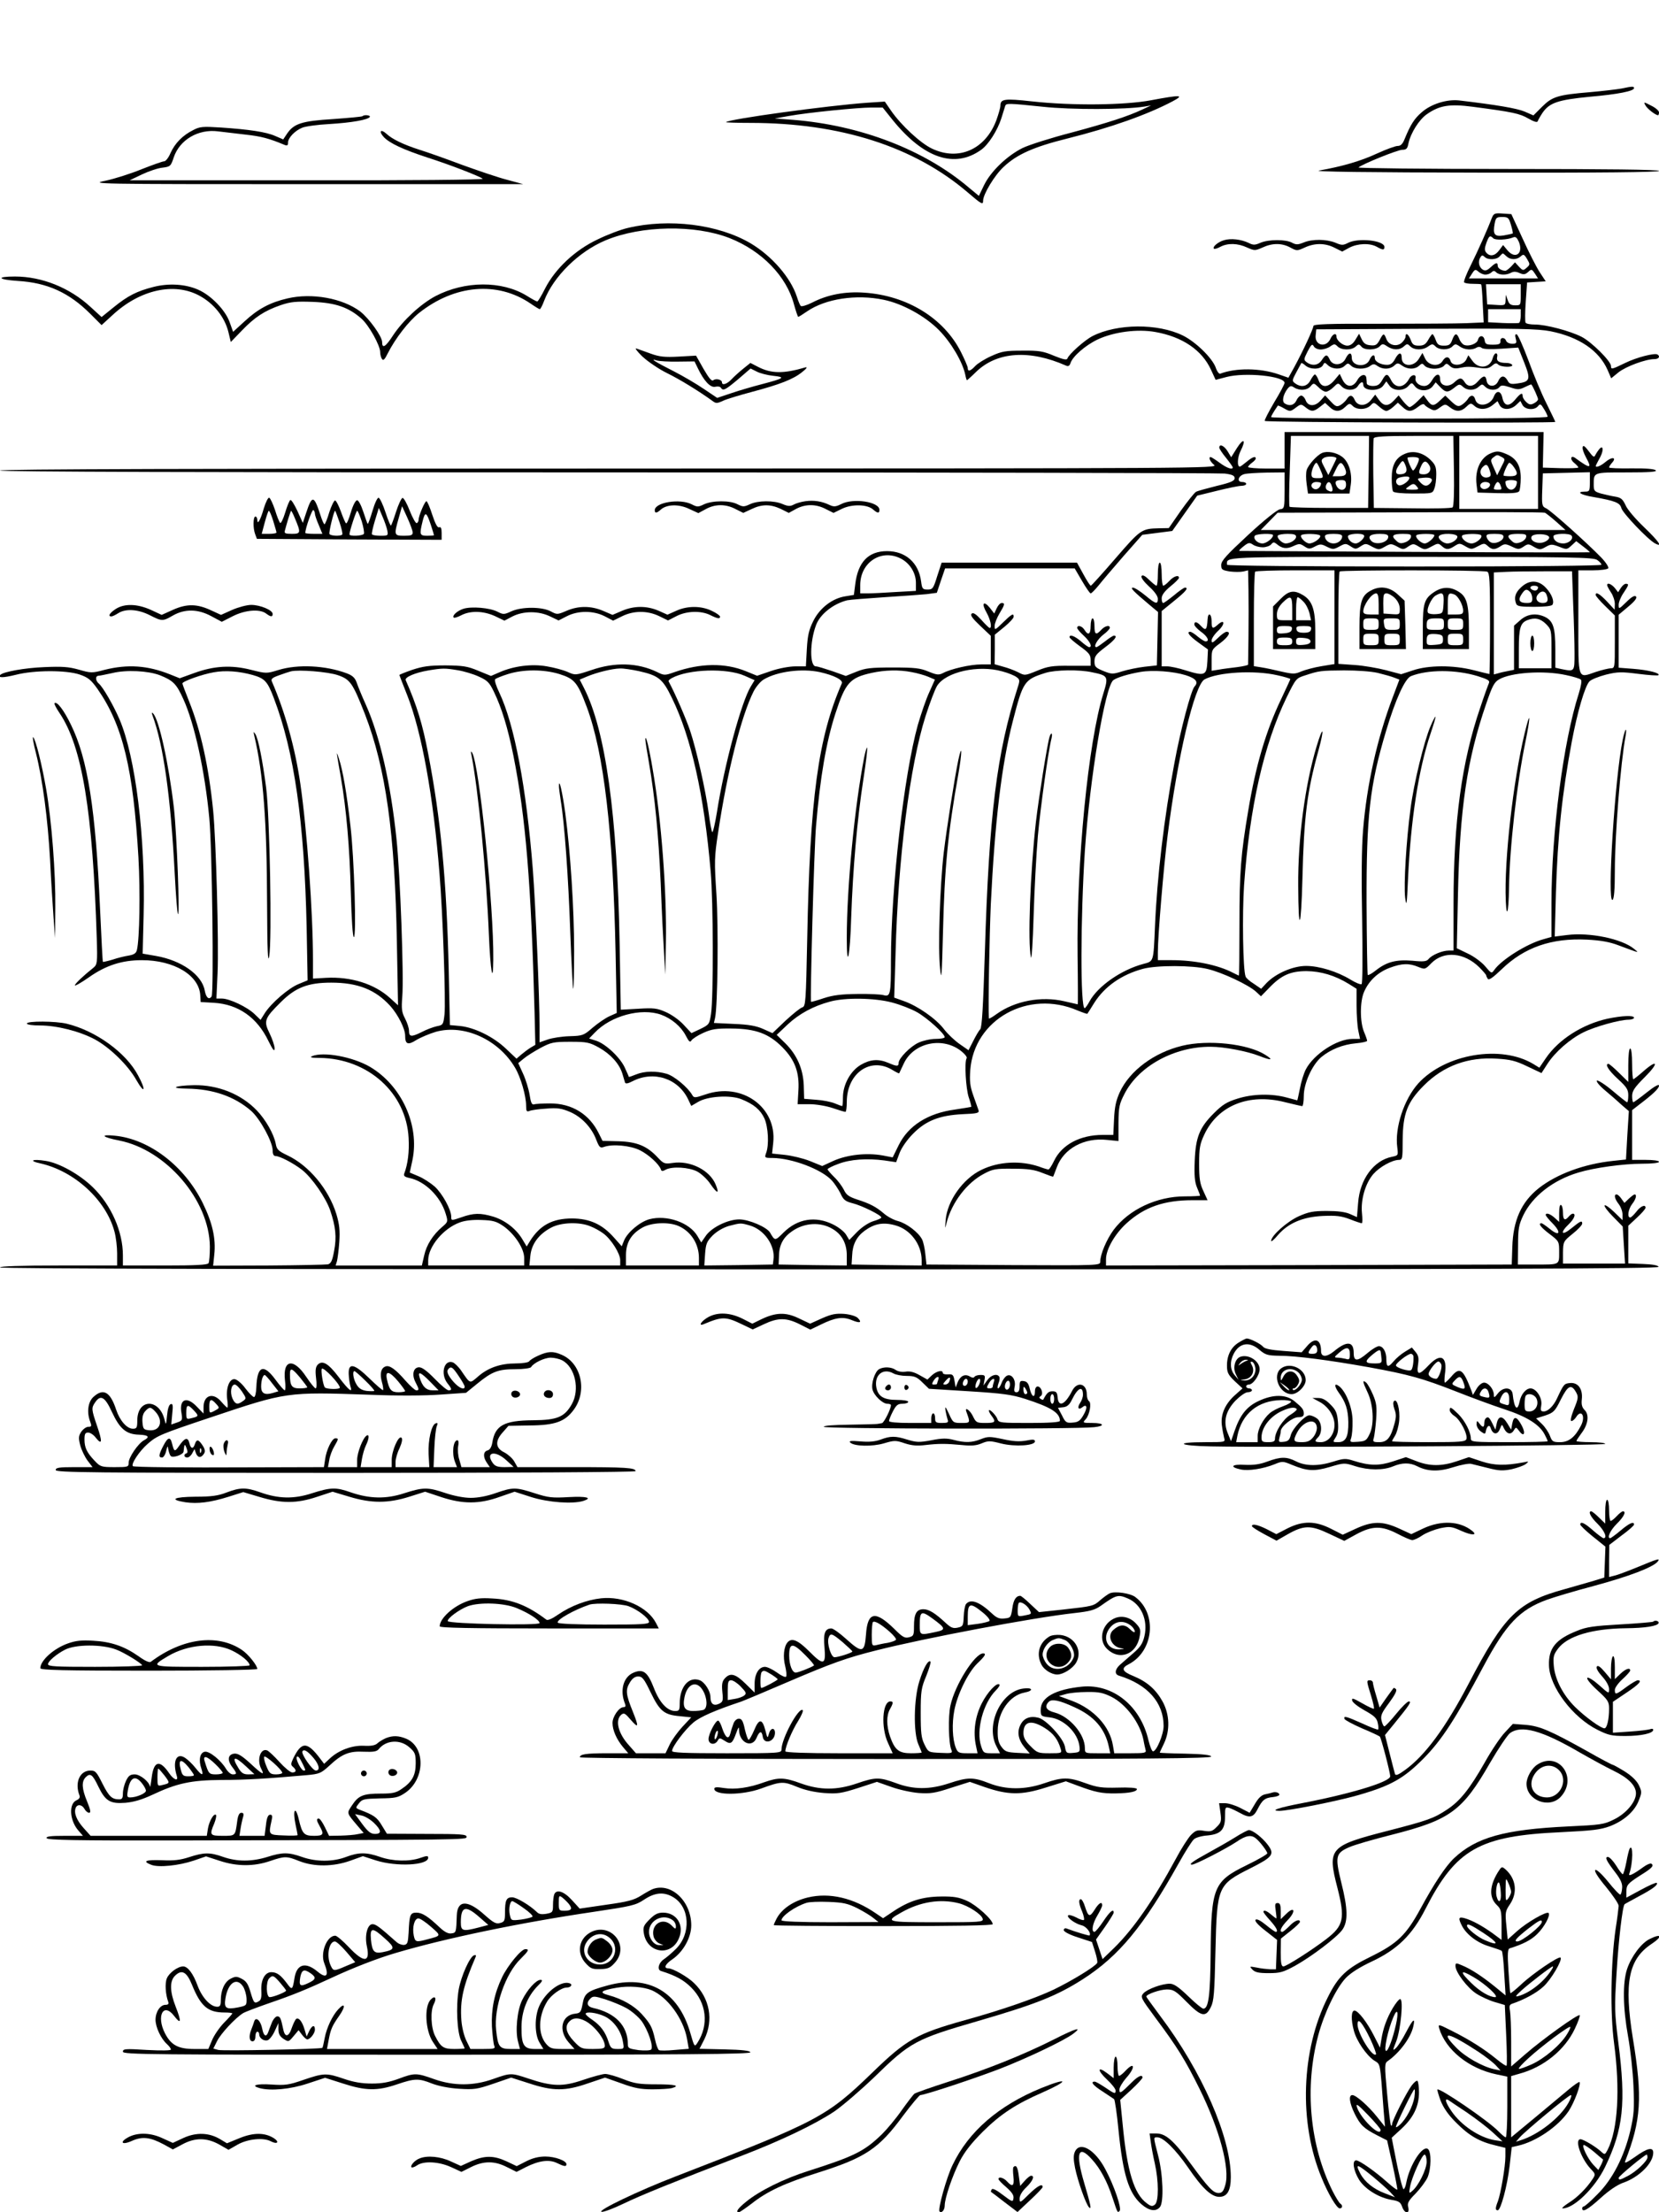 <?xml version="1.0" standalone="no"?>
<!DOCTYPE svg PUBLIC "-//W3C//DTD SVG 20010904//EN"
 "http://www.w3.org/TR/2001/REC-SVG-20010904/DTD/svg10.dtd">
<svg version="1.0" xmlns="http://www.w3.org/2000/svg"
 width="864pt" height="1152pt" viewBox="0 0 864 1152"
 preserveAspectRatio="xMidYMid meet">

<g transform="translate(0,1152) scale(0.1,-0.1)"
fill="#000000" stroke="none">
<path d="M8445 11059 c-22 -4 -96 -13 -165 -19 -167 -14 -196 -23 -249 -76
l-45 -45 -46 20 c-40 17 -147 35 -341 58 -63 7 -145 -18 -194 -61 -39 -33 -59
-65 -89 -138 -11 -28 -21 -38 -37 -38 -12 0 -61 -18 -109 -40 -84 -39 -181
-67 -300 -88 -37 -6 241 -10 858 -11 602 -1 912 2 912 9 0 7 -269 10 -787 10
-433 0 -783 4 -778 8 21 18 204 92 228 92 21 0 27 6 32 33 12 55 56 125 97
153 65 45 117 54 238 38 206 -27 245 -35 289 -61 28 -16 46 -22 49 -15 2 6 13
26 25 44 36 53 81 68 245 84 150 13 232 30 232 45 0 10 -9 10 -65 -2z"/>
<path d="M5995 10998 c-137 -26 -411 -29 -620 -6 -145 16 -165 13 -165 -23 0
-10 -10 -44 -21 -75 -57 -152 -196 -214 -335 -148 -60 28 -161 122 -213 197
l-33 48 -91 -6 c-209 -15 -720 -85 -736 -101 -2 -2 54 -4 126 -4 469 0 854
-123 1134 -363 71 -61 79 -65 79 -42 0 33 60 133 107 176 69 65 156 104 333
148 224 56 416 124 548 194 62 33 42 34 -113 5z m-563 -34 c147 -16 429 -15
528 1 l35 6 -43 -20 c-78 -37 -184 -71 -374 -122 -104 -27 -218 -63 -253 -80
-80 -40 -165 -121 -200 -193 l-27 -56 -52 43 c-230 196 -564 325 -916 353
l-95 7 73 13 c100 18 360 44 430 44 l59 0 52 -65 c162 -200 323 -254 461 -155
38 27 85 101 105 164 9 28 18 57 20 64 5 15 14 15 197 -4z"/>
<path d="M8569 10972 c9 -18 53 -52 66 -52 3 0 5 7 5 15 0 8 -18 24 -41 35
-38 20 -40 20 -30 2z"/>
<path d="M1888 10915 c-3 -3 -71 -9 -152 -15 -163 -10 -205 -23 -241 -76 l-20
-30 -42 18 c-47 21 -136 34 -283 44 -94 6 -110 5 -145 -14 -54 -27 -94 -68
-117 -119 -10 -24 -25 -43 -33 -43 -8 0 -61 -19 -117 -41 -56 -23 -141 -50
-188 -60 -84 -17 -68 -18 1045 -18 l1130 0 -85 23 c-47 12 -152 48 -235 78
-82 31 -181 66 -220 78 -84 27 -142 55 -172 83 -31 28 -42 13 -14 -17 30 -32
101 -65 226 -106 119 -38 276 -99 289 -111 6 -5 -379 -9 -915 -8 l-924 0 65
31 c36 17 84 33 107 35 40 5 43 8 58 54 31 91 127 148 230 135 28 -3 92 -11
144 -17 82 -9 123 -20 204 -54 13 -5 17 -2 17 12 0 25 35 62 74 78 17 7 81 16
141 19 116 7 201 22 211 37 5 9 -29 13 -38 4z"/>
<path d="M7769 10384 c-20 -54 -72 -170 -110 -247 -22 -43 -37 -83 -34 -87 3
-5 24 -8 46 -8 22 0 41 -1 43 -3 2 -2 6 -48 8 -101 l5 -97 -91 -4 c-50 -2
-250 -3 -444 -3 -279 1 -352 -2 -352 -12 0 -14 -53 -128 -99 -213 l-31 -56
-52 18 c-96 33 -222 34 -303 3 -6 -3 -17 12 -24 33 -19 50 -104 133 -171 166
-131 64 -342 62 -470 -3 -41 -21 -124 -95 -131 -117 -3 -9 -22 -5 -69 14 -56
24 -79 28 -165 27 -88 0 -107 -3 -162 -28 -34 -15 -72 -39 -84 -52 -25 -27
-39 -31 -39 -10 0 7 -16 44 -35 82 -89 177 -281 295 -504 310 -99 7 -191 -10
-272 -52 -28 -14 -55 -22 -59 -17 -4 4 -13 26 -20 48 -32 99 -130 212 -241
278 -168 99 -425 131 -639 80 -36 -8 -107 -35 -158 -60 -117 -55 -220 -152
-273 -255 -19 -38 -37 -68 -41 -68 -4 0 -28 13 -55 30 -129 79 -322 78 -475
-2 -77 -41 -168 -125 -220 -203 -40 -62 -58 -73 -58 -36 0 29 -68 123 -114
159 -92 69 -251 98 -379 68 -91 -21 -154 -55 -224 -120 l-59 -54 -18 50 c-22
63 -97 140 -163 169 -67 30 -154 35 -233 15 -87 -22 -134 -46 -208 -106 l-63
-51 -58 53 c-107 99 -252 158 -393 158 -101 0 -90 -16 15 -23 152 -9 266 -60
377 -171 l59 -59 59 54 c141 130 318 170 449 100 77 -41 134 -113 153 -192
l12 -50 57 59 c68 71 119 104 203 133 53 18 80 20 168 17 118 -5 185 -28 252
-87 39 -34 98 -140 98 -175 0 -12 4 -27 9 -35 7 -11 15 -3 31 30 39 77 108
166 162 209 185 147 407 167 580 50 23 -16 46 -30 49 -30 4 0 14 20 23 44 48
126 181 257 321 315 185 77 464 82 645 11 167 -66 296 -198 335 -345 10 -36
20 -65 22 -65 3 0 24 13 47 29 95 65 255 90 398 60 98 -20 216 -85 288 -158
64 -65 123 -166 137 -232 3 -16 7 -29 9 -29 1 0 24 20 49 45 109 104 277 115
467 31 11 -5 18 -2 23 13 11 35 78 93 141 123 85 40 209 56 302 39 140 -25
242 -94 289 -197 l24 -52 57 15 c96 25 302 5 302 -31 0 -6 -24 -52 -54 -101
-29 -50 -52 -93 -49 -97 4 -8 1513 -12 1513 -5 0 2 -21 45 -46 96 -26 51 -68
152 -94 224 -27 72 -54 133 -61 136 -8 2 -10 -4 -5 -23 6 -23 3 -26 -19 -26
-14 0 -28 7 -31 15 -8 21 -32 19 -30 -2 1 -14 -7 -18 -39 -18 -34 0 -40 3 -43
23 -4 27 -28 29 -35 2 -5 -20 -47 -36 -72 -26 -8 3 -20 17 -25 31 -13 33 -23
32 -37 -5 -9 -25 -17 -30 -43 -30 -26 0 -34 5 -43 30 -6 17 -14 30 -17 30 -3
0 -13 -14 -22 -30 -13 -23 -24 -30 -48 -30 -26 0 -34 5 -43 30 -12 31 -27 40
-27 17 0 -8 -9 -22 -20 -32 -26 -23 -68 -13 -80 20 -12 32 -16 31 -35 -6 -14
-25 -21 -30 -48 -27 -24 2 -35 10 -45 31 l-14 29 -19 -31 c-12 -21 -27 -31
-42 -31 -25 0 -57 28 -57 48 0 21 -20 13 -31 -12 -23 -50 -84 -35 -77 19 l3
30 570 3 c489 2 581 0 650 -13 149 -30 252 -100 297 -201 l19 -44 38 31 c39
31 142 69 187 69 23 0 32 14 16 24 -15 9 -109 -15 -168 -44 -70 -34 -74 -35
-74 -16 0 25 -102 126 -153 152 -61 31 -186 64 -243 64 -24 0 -46 4 -49 10 -3
5 -3 54 1 109 l7 100 48 3 49 3 -31 47 c-17 26 -57 104 -89 175 l-59 128 -45
3 c-42 3 -47 1 -57 -24z m100 -35 c7 -23 11 -43 9 -45 -2 -1 -23 -6 -46 -10
-49 -8 -58 5 -48 61 6 32 10 35 40 35 30 0 34 -4 45 -41z m-92 -70 c11 -11 74
-8 104 5 12 5 19 -1 29 -23 25 -60 -17 -93 -58 -46 l-24 29 -20 -27 c-22 -30
-49 -35 -68 -12 -9 11 -9 22 1 50 14 38 19 41 36 24z m69 -94 c20 -19 53 -19
74 0 14 13 18 11 33 -14 16 -27 16 -29 -2 -45 -18 -16 -20 -16 -40 5 l-21 23
-20 -22 c-12 -12 -25 -22 -30 -22 -20 0 -40 13 -40 26 0 20 -10 17 -37 -8 -19
-17 -28 -20 -41 -12 -20 13 -26 43 -12 64 7 12 12 12 22 2 17 -17 63 -15 78 3
7 8 14 15 17 15 2 0 11 -7 19 -15z m-110 -95 c11 0 25 5 32 12 9 9 15 9 24 0
15 -15 53 -16 78 -2 13 7 27 6 44 -2 21 -9 29 -8 45 6 17 16 19 15 35 -9 l16
-25 -180 0 -180 0 16 25 c15 23 18 24 34 10 9 -8 25 -15 36 -15z m184 -105 c0
-54 0 -55 -29 -55 -23 0 -32 6 -39 28 l-10 27 -1 -28 c-1 -27 -3 -28 -48 -25
l-48 3 -3 53 -3 52 90 0 91 0 0 -55z m0 -109 c0 -19 -4 -36 -10 -38 -5 -1 -43
-2 -85 0 l-75 4 0 34 0 34 85 0 85 0 0 -34z m-1042 -176 c15 0 38 7 50 16 20
14 24 14 38 0 20 -20 72 -21 94 -1 15 14 18 14 30 0 16 -20 74 -19 95 1 14 15
18 15 40 0 31 -20 64 -20 86 0 17 15 19 15 34 0 21 -20 64 -21 93 0 20 14 24
14 38 0 20 -20 68 -20 88 0 14 14 18 14 38 0 25 -18 65 -21 88 -6 9 5 19 5 27
-2 8 -6 45 -8 101 -4 l89 6 31 -78 c35 -88 31 -100 -36 -109 -34 -5 -42 -2
-51 16 -16 28 -35 27 -49 -5 -15 -32 -55 -30 -60 4 -4 29 -17 28 -44 -3 -26
-30 -53 -32 -70 -5 -16 25 -26 25 -54 -1 -31 -29 -74 -19 -74 16 0 34 -21 31
-42 -5 -12 -20 -25 -30 -41 -30 -27 0 -49 21 -45 40 5 23 -21 21 -33 -2 -26
-49 -71 -53 -94 -8 -19 37 -26 37 -47 0 -13 -23 -24 -30 -48 -30 -16 0 -31 6
-32 13 0 6 -1 19 -2 27 -2 27 -31 21 -48 -11 -23 -39 -57 -37 -77 5 l-14 29
-26 -31 c-34 -42 -69 -43 -84 -2 -6 17 -15 30 -19 30 -4 0 -14 -13 -23 -30
-17 -33 -48 -39 -79 -17 -18 13 -18 15 5 58 13 24 25 46 26 48 2 2 11 -3 21
-12 25 -22 78 -22 91 0 9 17 10 17 28 0 24 -21 67 -22 87 -1 15 14 17 14 32 0
19 -20 74 -21 99 -2 17 12 22 12 39 0 27 -19 65 -18 87 2 16 15 20 15 41 0 28
-20 66 -21 88 -1 15 14 18 14 30 0 7 -8 29 -15 50 -15 21 0 43 7 50 15 12 14
15 14 31 -1 13 -12 27 -15 51 -10 39 8 50 8 106 0 33 -5 47 -2 63 12 15 13 22
15 31 6 15 -15 82 -16 73 -2 -3 6 -17 10 -30 10 -38 0 -53 10 -48 31 3 10 0
19 -6 19 -6 0 -13 -11 -17 -25 -13 -51 -72 -60 -105 -15 l-22 30 -11 -23 c-16
-31 -72 -36 -81 -8 -8 27 -27 27 -43 0 -20 -31 -73 -23 -90 14 l-14 29 -19
-31 c-27 -44 -89 -41 -89 5 0 33 -16 30 -35 -6 -11 -21 -23 -30 -41 -30 -33 0
-64 17 -64 35 0 23 -16 18 -28 -10 -19 -41 -92 -32 -92 11 0 32 -16 30 -32 -3
-17 -37 -68 -40 -83 -5 -13 28 -21 28 -41 -3 -18 -28 -50 -32 -78 -12 -17 13
-17 15 4 57 19 36 24 41 32 27 5 -10 21 -17 36 -17z m27 -220 c9 0 27 11 40
24 23 23 24 23 41 5 23 -25 70 -25 86 1 15 23 28 26 28 6 0 -33 82 -36 104 -4
l16 22 16 -22 c20 -29 74 -30 99 -2 17 19 18 19 34 -2 22 -27 70 -27 92 0 l16
21 23 -24 c29 -30 40 -31 74 -4 25 20 28 20 45 5 23 -21 59 -21 82 0 17 15 19
15 34 0 20 -20 58 -21 74 -2 9 11 18 11 56 -1 39 -13 47 -13 76 1 18 9 33 15
34 14 9 -10 35 -69 35 -77 0 -6 -9 -15 -21 -21 -16 -9 -25 -8 -40 6 -10 9 -19
23 -19 31 0 21 -11 16 -40 -19 -32 -38 -57 -33 -66 12 -8 36 -31 39 -44 5 -18
-48 -86 -58 -97 -15 -7 25 -25 26 -40 0 -7 -10 -22 -24 -33 -30 -16 -9 -25 -5
-52 20 l-31 30 -27 -25 c-33 -32 -44 -31 -67 1 l-19 26 -31 -31 c-17 -17 -36
-31 -42 -31 -5 0 -20 14 -33 30 l-24 31 -24 -26 c-30 -32 -53 -32 -78 2 l-20
28 -22 -28 c-27 -34 -70 -34 -85 1 -12 27 -26 28 -42 2 -7 -10 -22 -24 -33
-30 -18 -10 -25 -7 -50 20 l-29 31 -22 -25 c-29 -34 -66 -34 -79 -1 -5 14 -16
25 -23 25 -8 0 -19 -11 -25 -25 -12 -25 -36 -32 -61 -16 -16 10 -9 45 14 76
13 16 19 18 35 7 29 -18 68 -15 86 7 15 18 17 17 40 -5 12 -13 30 -24 39 -24z
m315 -100 c7 0 24 10 37 22 l23 21 23 -21 c29 -28 47 -28 82 -1 16 13 30 18
33 12 4 -6 18 -16 31 -22 20 -11 27 -10 50 7 27 19 28 19 52 1 32 -25 58 -24
86 3 21 20 24 20 41 5 25 -23 64 -21 95 3 l26 21 11 -21 c14 -26 57 -26 86 1
l22 21 11 -21 c14 -25 62 -29 81 -6 11 14 15 12 31 -15 11 -17 19 -35 19 -40
0 -6 -259 -10 -720 -10 -396 0 -720 3 -720 8 0 6 12 26 35 60 1 1 16 -5 33
-15 30 -17 32 -17 59 3 28 21 29 21 52 3 30 -24 42 -24 75 2 l27 21 23 -21
c28 -27 54 -27 82 0 21 20 24 20 39 5 22 -22 71 -20 93 3 16 17 18 17 43 -5
14 -13 31 -24 39 -24z"/>
<path d="M6374 10269 c-31 -9 -61 -35 -52 -44 3 -3 18 1 34 10 38 20 90 19
139 -4 39 -17 41 -17 80 0 51 24 101 24 145 0 33 -18 36 -18 75 0 52 24 106
24 155 -1 l40 -20 37 20 c44 23 107 25 143 5 32 -18 40 -18 40 -1 0 34 -136
49 -190 21 -25 -13 -33 -13 -65 1 -47 19 -121 20 -166 1 -30 -12 -39 -12 -60
-1 -32 18 -121 18 -164 0 -29 -13 -39 -13 -62 -1 -40 19 -93 25 -129 14z"/>
<path d="M3346 9663 c28 -26 85 -65 128 -86 69 -34 163 -92 234 -143 21 -16
25 -16 60 0 20 9 87 29 147 45 147 39 216 66 262 103 23 18 30 28 18 25 -115
-34 -179 -33 -248 3 l-39 20 -36 -29 c-20 -16 -48 -41 -61 -55 -24 -26 -51
-35 -51 -17 0 14 -31 22 -45 11 -8 -7 -22 9 -51 59 l-39 69 -90 -5 c-73 -4
-100 -1 -145 15 -30 11 -64 23 -75 27 -11 4 3 -15 31 -42z m185 -26 l86 1 17
-35 c32 -67 66 -103 91 -97 13 3 26 1 29 -5 12 -18 22 -13 90 44 l65 56 32
-16 c17 -9 56 -19 86 -22 66 -7 57 -13 -57 -43 -47 -12 -119 -33 -160 -47
l-75 -25 -70 47 c-38 26 -108 67 -155 91 -97 49 -130 70 -90 57 14 -4 64 -7
111 -6z"/>
<path d="M6690 9175 l0 -95 -95 0 c-52 0 -95 4 -95 8 0 4 9 14 20 22 11 8 20
18 20 22 0 15 -18 8 -48 -17 -17 -14 -32 -25 -35 -25 -15 0 -13 48 4 82 30 59
16 70 -19 15 l-30 -48 -18 30 c-18 30 -44 42 -44 20 0 -6 16 -30 35 -53 19
-24 35 -46 35 -50 0 -14 -30 -4 -68 24 -23 17 -44 30 -47 30 -13 0 -3 -24 18
-41 22 -18 -46 -18 -3150 -19 -2109 0 -3173 -3 -3173 -10 0 -7 1061 -10 3163
-10 1739 0 3186 -3 3215 -6 40 -5 52 -11 52 -24 0 -14 -20 -23 -92 -40 -51
-13 -100 -26 -109 -31 -8 -4 -44 -49 -79 -98 l-63 -91 -51 -1 c-91 -2 -96 -6
-226 -156 -68 -79 -126 -143 -129 -143 -4 0 -21 27 -39 60 l-33 60 -353 0
-352 0 -23 -70 c-20 -65 -24 -70 -50 -70 -26 0 -29 4 -34 43 -13 97 -81 157
-177 157 -98 0 -152 -57 -166 -173 l-7 -55 -43 -7 c-68 -10 -134 -60 -168
-128 -23 -46 -30 -75 -34 -147 l-5 -90 -54 0 c-31 0 -86 -10 -127 -24 l-73
-25 -59 24 c-108 44 -237 42 -371 -5 -51 -18 -54 -18 -92 1 -100 48 -218 52
-340 10 -84 -28 -85 -28 -125 -10 -23 10 -71 23 -108 29 -78 14 -173 2 -247
-31 l-44 -19 -66 27 c-57 24 -80 27 -171 28 -85 0 -118 -5 -173 -23 -37 -13
-67 -25 -67 -27 0 -1 18 -49 41 -106 75 -190 136 -525 168 -929 17 -202 33
-670 26 -732 -6 -54 -8 -56 -40 -62 -18 -4 -54 -17 -80 -31 -53 -26 -65 -25
-65 8 0 13 -9 41 -20 62 -18 34 -20 51 -15 115 9 102 -11 641 -30 820 -30 290
-87 538 -160 701 -21 46 -42 98 -48 116 -9 24 -22 36 -52 47 -110 41 -254 48
-355 17 -62 -19 -63 -19 -143 1 -102 26 -192 21 -296 -17 l-75 -27 -50 20
c-117 47 -221 54 -341 24 -67 -18 -72 -17 -135 1 -53 15 -87 17 -180 13 -101
-4 -211 -24 -228 -40 -16 -17 15 -16 80 0 98 25 264 25 334 1 43 -15 58 -27
92 -75 131 -188 186 -415 213 -878 10 -179 6 -423 -8 -481 -4 -17 -15 -24 -42
-29 -20 -3 -58 -12 -84 -21 -27 -8 -50 -13 -51 -12 -2 2 -8 127 -15 277 -23
517 -64 780 -151 957 -37 77 -74 125 -86 113 -3 -3 9 -26 26 -51 118 -175 173
-511 194 -1176 4 -125 2 -134 -17 -150 -54 -43 -97 -84 -97 -92 0 -5 32 13 72
41 89 63 173 90 277 90 168 0 299 -79 304 -184 l2 -34 70 -4 c126 -8 224 -76
283 -199 24 -48 32 -58 32 -38 0 14 -12 49 -26 78 -32 64 -27 78 58 162 77 77
142 102 263 102 138 0 230 -36 308 -122 40 -45 77 -118 77 -154 0 -45 14 -51
58 -23 23 14 69 33 102 43 148 41 327 -41 413 -188 29 -49 57 -146 57 -197 0
-29 3 -33 18 -27 9 4 49 10 87 12 59 5 80 1 123 -17 61 -26 114 -82 138 -147
15 -38 20 -42 38 -36 45 17 139 8 189 -17 46 -23 100 -73 109 -100 3 -10 9
-10 25 -1 34 18 119 13 163 -9 21 -11 53 -40 70 -66 36 -52 48 -53 27 -2 -31
75 -133 126 -224 112 -42 -6 -47 -4 -78 29 -56 60 -108 81 -204 84 l-83 2 -20
40 c-49 99 -139 155 -253 155 -38 0 -76 -2 -84 -5 -11 -3 -17 10 -23 51 -5 30
-20 79 -34 109 l-25 55 28 23 c15 13 55 38 88 56 55 29 67 32 155 32 87 0 100
-3 149 -30 61 -34 106 -84 122 -135 6 -19 12 -40 14 -47 3 -8 15 -6 40 7 110
56 237 14 289 -95 l16 -34 36 21 c50 30 168 37 225 14 65 -26 99 -55 120 -100
20 -45 25 -138 9 -180 -9 -25 -8 -26 33 -26 101 -1 254 -58 309 -117 14 -15
34 -46 45 -67 15 -34 25 -42 64 -52 48 -12 149 -62 149 -74 0 -4 -18 -12 -41
-19 -24 -7 -59 -30 -84 -55 l-42 -43 -17 28 c-9 15 -39 39 -68 53 -91 45 -184
30 -257 -42 -45 -45 -45 -45 -71 0 -17 28 -110 68 -160 68 -60 0 -147 -43
-176 -88 l-22 -32 -20 34 c-42 70 -159 111 -250 87 -50 -14 -114 -68 -132
-111 l-12 -30 -40 45 c-62 70 -126 99 -218 100 -103 0 -168 -35 -220 -118
l-17 -28 -24 40 c-32 53 -91 98 -152 116 -65 19 -100 19 -164 -4 -53 -18 -53
-18 -53 3 0 37 -46 120 -86 157 -22 19 -60 44 -85 54 l-45 19 14 65 c38 182
-57 389 -222 486 -90 52 -242 80 -301 55 -14 -6 -3 -9 40 -9 252 -3 451 -183
463 -417 4 -73 -4 -136 -23 -186 -4 -11 3 -17 26 -22 81 -16 163 -96 190 -186
13 -42 12 -43 -18 -69 -49 -42 -82 -94 -94 -149 l-12 -52 -225 0 -224 0 7 23
c3 12 9 56 12 99 4 60 1 91 -15 145 -40 130 -143 254 -256 307 -46 22 -55 30
-60 60 -10 51 -52 125 -99 174 -82 85 -202 133 -327 131 -102 -2 -131 -17 -35
-18 134 -2 245 -40 332 -115 47 -41 113 -162 113 -207 0 -19 5 -29 15 -29 22
0 93 -37 138 -72 52 -41 124 -145 147 -212 28 -83 34 -139 20 -210 -9 -51 -16
-65 -32 -70 -12 -2 -151 -5 -309 -6 l-289 -1 6 58 c9 84 -10 166 -60 268 -95
193 -279 334 -459 351 -80 8 -65 -8 23 -25 245 -48 470 -310 473 -552 0 -41
-3 -81 -7 -87 -5 -9 -68 -12 -227 -12 l-219 0 0 53 c0 123 -60 260 -155 353
-69 68 -178 129 -249 139 -68 11 -88 0 -27 -13 179 -40 343 -191 387 -355 8
-29 14 -80 14 -114 l0 -63 -305 0 c-197 0 -305 -4 -305 -10 0 -7 1447 -10
4321 -10 3452 0 4320 3 4317 13 -3 8 -31 13 -81 15 l-77 3 0 98 0 98 45 42
c25 23 45 46 45 52 0 19 -27 8 -48 -21 -13 -16 -27 -30 -32 -30 -17 0 -10 44
10 70 20 25 26 50 13 50 -4 0 -17 -10 -30 -22 l-23 -22 -16 22 c-8 12 -19 22
-25 22 -15 0 -10 -23 11 -50 11 -14 20 -38 20 -55 l0 -29 -43 42 c-24 23 -46
39 -50 35 -4 -4 15 -30 43 -58 l51 -52 6 -97 6 -96 -162 0 -161 0 0 58 c1 56
2 58 50 97 28 22 50 46 50 53 0 18 -8 15 -56 -24 -51 -42 -62 -25 -14 21 29
28 39 55 21 55 -5 0 -14 -7 -21 -15 -20 -24 -30 -18 -30 19 0 19 -4 38 -10 41
-6 4 -10 -12 -10 -41 l0 -47 -23 21 c-23 21 -47 29 -47 15 0 -4 16 -24 36 -44
47 -48 36 -70 -14 -29 -20 16 -40 30 -44 30 -20 0 -4 -21 42 -56 50 -38 50
-39 50 -95 0 -67 4 -64 -125 -64 l-90 0 1 100 c0 87 4 107 27 156 48 100 156
184 287 223 82 25 234 46 333 46 51 0 87 4 87 10 0 6 -30 10 -70 10 l-70 0 0
130 0 129 36 28 c75 57 104 85 104 100 0 9 -24 -4 -64 -36 -35 -28 -67 -51
-70 -51 -3 0 -6 15 -6 32 0 27 12 45 67 100 74 74 66 95 -10 28 -25 -22 -48
-40 -51 -40 -3 0 -6 36 -6 80 0 47 -4 80 -10 80 -6 0 -10 -36 -10 -87 l0 -87
-48 47 c-26 26 -51 47 -55 47 -21 0 0 -34 48 -78 47 -43 55 -56 55 -86 0 -20
-3 -36 -6 -36 -3 0 -37 27 -76 60 -39 33 -76 56 -81 53 -6 -4 13 -27 43 -52
30 -25 70 -60 88 -77 l35 -30 -8 -126 -7 -126 -66 -7 c-153 -16 -295 -69 -389
-143 -90 -72 -133 -167 -137 -307 l-3 -90 -1057 -3 -1056 -2 0 33 c0 51 46
131 106 186 93 85 196 121 344 121 l79 0 -22 48 c-18 38 -22 65 -22 142 0 82
4 103 27 152 71 151 232 216 418 169 46 -11 87 -21 92 -21 4 0 8 24 8 53 0 65
43 161 91 202 48 40 113 66 180 72 33 3 59 9 59 13 0 4 -7 25 -16 46 -22 52
-22 159 0 209 25 58 72 102 133 125 64 24 101 25 149 5 35 -14 36 -14 69 20
65 65 171 55 249 -22 20 -20 36 -39 36 -42 0 -3 4 -12 8 -18 6 -9 27 6 73 50
118 114 259 163 444 154 73 -4 118 -12 165 -30 113 -42 108 -41 80 -18 -63 52
-230 87 -349 72 l-64 -8 6 226 c9 297 32 516 83 790 29 154 68 288 92 313 10
10 48 25 86 35 61 15 81 15 168 4 55 -7 102 -10 105 -7 11 11 -53 27 -129 33
l-78 6 0 138 0 138 50 42 c35 29 47 46 40 53 -7 7 -23 -2 -50 -29 -39 -38 -40
-38 -40 -14 0 13 11 41 25 61 28 42 30 48 12 48 -7 0 -18 -10 -26 -22 l-14
-22 -17 22 c-18 21 -40 30 -40 15 0 -5 9 -21 20 -38 11 -16 20 -43 20 -60 l-1
-30 -40 43 c-38 40 -59 52 -59 34 0 -5 22 -31 50 -58 l50 -49 0 -137 c0 -136
0 -138 -22 -138 -13 -1 -47 -9 -77 -19 -96 -33 -91 -48 -91 260 l0 269 74 0
c43 0 78 5 82 11 3 6 -13 31 -37 56 -73 75 -262 245 -287 256 -21 10 -23 15
-20 96 l3 86 123 3 122 3 0 -51 c0 -47 -2 -50 -25 -50 -49 0 -24 -17 43 -28
114 -20 139 -30 146 -58 7 -26 138 -164 176 -184 42 -22 19 11 -58 85 -43 41
-87 92 -96 114 -15 32 -24 40 -55 45 -20 3 -53 11 -73 16 -34 10 -38 14 -38
45 0 67 -4 65 173 65 119 0 158 3 150 11 -7 7 -53 11 -127 10 -64 -1 -116 1
-116 5 0 4 7 15 16 25 25 28 -1 32 -34 4 -28 -24 -58 -34 -50 -17 2 4 12 24
23 44 20 40 12 65 -10 34 -8 -10 -16 -24 -19 -30 -3 -7 -11 -3 -20 9 -34 45
-40 49 -44 36 -2 -7 6 -31 18 -53 33 -60 22 -60 -56 -3 -23 17 -30 -6 -6 -25
12 -10 22 -21 22 -24 0 -4 -42 -5 -92 -4 l-93 3 2 93 2 92 -675 0 -674 0 0
-95z m438 -112 l-3 -188 -202 0 c-111 0 -204 3 -207 6 -3 3 -3 87 1 187 l6
182 204 0 203 0 -2 -187z m444 5 c2 -114 -1 -186 -7 -190 -5 -5 -100 -7 -210
-5 l-200 2 -3 175 c-1 96 0 180 2 187 4 10 53 13 210 13 l205 0 3 -182z m438
-8 l0 -190 -205 0 -205 0 0 190 0 190 205 0 205 0 0 -190z m-1320 -94 c0 -92
-1 -95 -24 -98 -14 -2 -82 -56 -165 -133 -113 -105 -141 -135 -141 -157 0 -24
4 -27 45 -34 25 -3 56 -3 70 0 l25 6 2 -102 c1 -57 1 -166 0 -243 -1 -77 -2
-143 -2 -146 0 -3 -26 -9 -57 -13 -32 -4 -75 -9 -95 -13 l-38 -6 0 56 c0 53 1
56 45 88 43 33 58 59 33 59 -7 0 -27 -14 -45 -32 -27 -26 -33 -29 -33 -13 0
10 16 34 37 53 36 35 30 61 -6 28 -26 -23 -31 -20 -31 19 0 40 -19 49 -21 10
-3 -55 -9 -62 -34 -35 -21 23 -35 26 -35 8 0 -7 16 -24 35 -38 34 -24 46 -50
24 -50 -6 0 -24 11 -41 25 -16 14 -34 25 -39 25 -21 0 -6 -21 41 -55 l51 -37
-3 -62 c-4 -74 -13 -78 -113 -47 -37 12 -80 21 -96 21 l-29 0 0 144 0 144 65
53 c61 49 77 69 56 69 -5 0 -31 -18 -57 -40 -27 -22 -52 -40 -56 -40 -5 0 -8
11 -8 24 0 17 14 36 45 62 25 20 45 40 45 45 0 17 -27 9 -50 -16 -13 -14 -27
-25 -32 -25 -4 0 -8 27 -8 60 0 33 -4 60 -10 60 -6 0 -10 -27 -10 -60 0 -33
-3 -60 -7 -60 -4 0 -21 14 -39 31 -21 21 -34 27 -39 19 -4 -7 12 -29 39 -54
28 -25 46 -50 46 -64 0 -31 -11 -28 -66 18 -27 22 -55 40 -64 40 -15 -1 0 -17
88 -91 l43 -36 -3 -139 -3 -139 -64 -7 c-35 -4 -88 -15 -117 -24 -50 -16 -55
-15 -98 2 -41 17 -46 23 -46 50 0 27 9 38 55 73 51 38 68 61 46 61 -4 0 -25
-13 -46 -30 -21 -16 -41 -30 -45 -30 -18 0 5 41 36 65 19 14 34 30 34 36 0 16
-26 10 -45 -11 -27 -29 -35 -25 -35 20 0 22 -4 40 -10 40 -5 0 -10 -18 -10
-40 0 -44 -13 -51 -32 -20 -13 21 -38 27 -38 10 0 -5 16 -24 35 -41 32 -30 46
-59 27 -59 -4 0 -23 13 -42 30 -34 29 -60 38 -60 22 0 -5 25 -26 55 -48 46
-33 55 -44 55 -70 l0 -31 -107 0 c-94 1 -116 -3 -172 -26 -64 -26 -64 -26
-100 -7 -20 10 -55 23 -79 29 l-42 12 1 77 0 77 49 40 c27 22 49 46 49 53 1
21 -11 14 -56 -30 -41 -40 -43 -41 -43 -18 0 14 12 43 25 65 28 46 30 55 12
55 -8 0 -19 -12 -26 -27 l-13 -28 -23 30 c-33 40 -45 23 -17 -25 20 -36 30
-80 16 -80 -3 0 -23 19 -44 43 -28 30 -42 39 -50 31 -8 -8 5 -25 45 -63 l55
-52 0 -75 0 -74 -51 0 c-55 0 -157 -23 -198 -45 -22 -11 -32 -10 -76 8 -43 18
-70 21 -185 21 -116 0 -143 -3 -190 -22 l-55 -22 -70 25 c-39 13 -77 25 -86
25 -33 0 -32 128 1 215 21 57 90 111 162 129 14 3 101 10 193 16 92 6 191 13
221 16 l53 7 21 63 22 64 337 0 338 0 38 -65 c21 -36 41 -65 45 -65 5 0 23 19
42 42 18 23 77 92 130 153 l97 110 78 10 78 10 65 92 65 92 102 25 c56 14 114
26 128 26 14 0 25 5 25 10 0 6 -9 10 -21 10 -29 0 -21 32 11 41 14 4 67 7 118
8 l92 1 0 -94z m1415 -163 l48 -43 -794 0 -793 0 44 45 44 45 691 2 c379 2
695 1 701 -2 6 -3 33 -24 59 -47z m-1475 -70 c0 -16 -35 -43 -55 -43 -26 0
-50 24 -40 40 7 11 95 14 95 3z m120 -8 c0 -16 -30 -35 -54 -35 -19 0 -48 29
-41 41 4 5 26 9 51 9 32 0 44 -4 44 -15z m125 6 c7 -12 -33 -41 -56 -41 -19 0
-52 34 -42 43 10 10 91 8 98 -2z m115 -4 c0 -19 -21 -37 -45 -37 -24 0 -45 18
-45 37 0 9 15 13 45 13 30 0 45 -4 45 -13z m113 6 c10 -9 -23 -43 -43 -43 -19
0 -40 19 -40 37 0 14 71 19 83 6z m127 -8 c0 -31 -68 -47 -90 -20 -19 22 -3
35 46 35 32 0 44 -4 44 -15z m118 -2 c-2 -10 -15 -22 -30 -27 -22 -8 -32 -6
-47 9 -28 25 -18 35 35 35 38 0 45 -3 42 -17z m122 10 c0 -14 -34 -43 -50 -43
-20 0 -53 33 -43 43 8 9 93 9 93 0z m120 -8 c0 -15 -29 -35 -52 -35 -22 0 -52
26 -44 38 11 18 96 15 96 -3z m123 8 c12 -11 -25 -43 -49 -43 -25 0 -57 27
-49 41 7 10 88 12 98 2z m117 -8 c0 -22 -47 -42 -68 -28 -9 5 -18 18 -20 27
-3 13 5 16 42 16 35 0 46 -4 46 -15z m118 -2 c-2 -10 -15 -22 -30 -27 -22 -8
-32 -6 -47 9 -28 25 -18 35 35 35 38 0 45 -3 42 -17z m120 0 c2 -7 -8 -18 -22
-24 -33 -16 -79 2 -70 26 8 19 85 17 92 -2z m117 7 c11 -17 -15 -40 -44 -40
-29 0 -51 16 -51 37 0 16 86 18 95 3z m-1609 -60 c17 0 37 7 44 15 11 13 15
13 29 2 28 -24 52 -27 86 -11 31 14 35 14 58 -1 23 -15 28 -15 55 -1 27 14 33
14 62 -1 31 -15 35 -15 65 1 31 17 34 17 59 1 25 -16 27 -16 52 0 25 16 28 16
60 -2 34 -17 36 -17 66 0 30 17 33 17 64 1 30 -17 34 -17 58 0 25 16 28 16 56
-1 29 -17 32 -17 65 1 33 18 36 18 53 3 23 -21 36 -21 68 0 24 15 27 15 56 -2
30 -17 32 -17 64 0 32 17 35 17 52 2 23 -21 36 -21 66 -2 21 14 27 14 59 -1
33 -16 38 -16 61 -1 23 16 27 16 55 -1 29 -16 33 -16 61 0 27 15 32 15 70 1
39 -16 41 -15 64 6 l25 23 35 -27 c20 -15 36 -29 36 -31 0 -1 -408 -1 -907 2
-500 3 -912 5 -918 5 -5 -1 3 10 20 23 26 21 32 22 50 10 11 -8 34 -14 51 -14z
m-1886 -58 c48 -24 80 -75 80 -127 l0 -42 -107 -6 c-58 -4 -123 -7 -145 -7
l-38 0 0 43 c0 118 109 190 210 139z m3628 -8 c12 -8 22 -19 22 -25 0 -5 -371
-9 -975 -9 -585 0 -975 4 -975 9 0 43 -45 41 959 41 841 0 949 -2 969 -16z
m-1368 -298 l0 -244 -67 -11 c-38 -6 -85 -19 -105 -27 -34 -15 -43 -15 -105
-1 -37 9 -85 19 -105 22 l-38 6 0 243 c0 133 3 246 7 249 3 4 98 7 210 7 l203
0 0 -244z m795 237 c13 -4 15 -47 15 -269 0 -145 -2 -264 -3 -264 -2 0 -39 9
-82 20 -106 27 -235 27 -317 -1 l-61 -20 -79 21 c-43 11 -116 24 -163 27 l-85
6 0 237 c0 130 3 240 7 244 8 8 747 8 768 -1z m448 -168 c4 -93 7 -209 7 -257
0 -97 1 -96 -69 -82 l-31 7 0 98 c0 109 -11 144 -51 165 -46 23 -94 18 -131
-15 l-33 -29 0 -115 0 -115 -30 -6 c-16 -3 -40 -8 -52 -12 l-23 -6 0 265 0
266 63 3 c34 2 125 3 203 3 l141 0 6 -170z m-142 -104 c28 -29 29 -32 29 -130
l0 -101 -85 0 -85 0 0 101 c0 107 8 135 43 149 40 16 68 10 98 -19z m-5668
-241 c32 -5 82 -20 110 -33 45 -20 56 -31 79 -79 40 -82 73 -189 102 -334 64
-322 92 -663 110 -1337 l4 -168 -27 -16 c-14 -9 -36 -26 -48 -36 l-23 -20 -55
52 c-65 62 -163 110 -238 118 l-54 5 -6 282 c-11 473 -42 795 -107 1131 -30
157 -59 251 -117 383 -7 15 48 39 119 51 73 12 85 12 151 1z m945 -5 c102 -23
123 -40 171 -139 101 -206 168 -506 202 -903 14 -154 15 -657 2 -743 -8 -53
-10 -56 -55 -78 l-47 -22 -41 44 c-23 25 -63 53 -93 66 -45 20 -63 22 -143 17
l-91 -5 -6 341 c-12 672 -73 1114 -186 1335 l-22 43 38 16 c50 21 130 41 171
42 18 1 63 -6 100 -14z m1891 -1 c31 -8 65 -22 75 -30 17 -12 18 -18 7 -51
-110 -343 -150 -663 -172 -1383 -9 -286 -15 -389 -24 -400 -8 -8 -24 -36 -37
-62 l-24 -47 -46 32 c-26 18 -63 53 -82 78 -41 54 -137 121 -209 146 l-50 18
7 232 c13 496 75 978 156 1233 22 69 49 140 60 158 45 73 215 111 339 76z
m-4387 -20 c70 -28 87 -45 123 -125 58 -127 112 -375 135 -619 15 -154 24
-911 12 -929 -14 -20 -29 -6 -36 32 -15 81 -121 156 -254 179 l-69 12 5 201
c10 403 -42 824 -126 1020 -32 74 -86 167 -107 185 -18 15 -20 40 -2 41 6 0
39 7 72 14 73 18 186 12 247 -11z m484 1 c63 -18 77 -33 110 -120 107 -281
159 -645 171 -1195 l5 -275 -46 -19 c-53 -21 -144 -100 -177 -152 l-22 -35
-31 30 c-38 37 -131 81 -170 81 l-29 0 6 133 c7 155 -8 696 -23 847 -23 229
-65 418 -125 567 -19 48 -35 90 -35 94 0 11 104 48 163 58 60 11 131 6 203
-14z m444 -1 c64 -22 77 -41 141 -204 108 -280 156 -620 166 -1190 l6 -325
-43 39 c-81 73 -203 111 -332 104 l-68 -4 0 96 c0 247 -31 679 -66 920 -27
184 -79 372 -148 531 -6 13 2 20 36 32 24 9 52 18 63 21 41 10 192 -2 245 -20z
m1153 6 c79 -25 94 -42 143 -172 89 -239 137 -649 150 -1283 l6 -310 -38 -17
c-22 -10 -61 -37 -88 -60 -46 -40 -52 -42 -120 -44 -39 -1 -90 -9 -113 -17
l-43 -15 0 78 c0 154 -21 639 -35 822 -34 429 -96 756 -175 922 -16 33 -26 64
-21 69 5 5 35 17 67 27 80 25 185 25 267 0z m965 -9 l52 -23 -20 -33 c-49 -80
-138 -409 -176 -653 -10 -61 -21 -109 -25 -105 -3 5 -12 49 -18 98 -16 120
-64 331 -97 430 -21 62 -77 192 -112 257 -2 4 6 11 17 17 86 47 287 53 379 12z
m392 19 c75 -17 122 -41 114 -59 -123 -282 -166 -596 -180 -1328 -7 -336 -8
-353 -26 -359 -11 -3 -50 -35 -88 -70 l-67 -64 -49 22 c-36 16 -76 23 -152 26
l-104 5 6 26 c14 61 18 475 7 646 -11 168 -11 190 9 320 48 320 121 608 185
735 13 25 37 53 53 62 71 42 199 58 292 38z m478 0 c28 -5 67 -16 86 -24 l35
-15 -29 -65 c-17 -36 -43 -113 -60 -171 -72 -259 -140 -850 -140 -1229 0 -175
-3 -188 -39 -178 -14 4 -75 7 -136 6 -83 -1 -126 -6 -175 -22 -35 -12 -65 -20
-66 -19 -6 6 16 809 26 917 21 250 53 438 101 585 52 160 75 186 189 211 69
15 142 17 208 4z m940 -1 c83 -17 86 -21 58 -111 -79 -254 -140 -879 -134
-1367 2 -138 2 -251 1 -251 -1 0 -32 7 -70 16 -120 28 -257 2 -352 -66 -23
-17 -41 -27 -41 -23 -4 67 3 429 10 593 21 431 56 726 114 952 54 210 60 219
171 254 50 16 178 18 243 3z m487 -15 c54 -17 68 -36 46 -59 -18 -20 -73 -225
-105 -400 -53 -281 -90 -591 -101 -850 -8 -188 -6 -180 -62 -195 -115 -31
-236 -116 -279 -195 -10 -19 -22 -35 -25 -35 -23 0 -22 467 1 820 26 379 105
854 148 888 19 14 77 32 142 43 64 11 170 3 235 -17z m1000 12 c33 -8 72 -19
87 -25 l26 -10 -35 -93 c-81 -214 -135 -456 -154 -689 -8 -94 -9 -257 -5 -471
3 -200 2 -329 -3 -333 -6 -3 -32 8 -58 24 -69 42 -163 71 -231 71 -68 0 -158
-39 -206 -89 l-28 -30 -38 26 c-21 13 -41 30 -43 38 -14 34 -18 325 -8 475 29
407 103 733 221 977 49 100 50 101 97 116 73 24 80 25 203 26 68 0 140 -5 175
-13z m521 -17 c54 -17 64 -23 58 -37 -4 -9 -25 -66 -45 -127 -96 -280 -139
-592 -139 -1017 l0 -248 -25 0 c-33 0 -86 -22 -104 -43 -11 -14 -26 -16 -85
-10 -85 7 -134 -6 -189 -49 -21 -17 -41 -28 -44 -25 -2 3 -5 171 -6 374 -1
455 16 611 102 898 49 164 98 271 129 284 88 35 233 35 348 0z m-1045 5 c38
-8 69 -18 69 -20 0 -2 -22 -50 -49 -107 -77 -161 -131 -342 -170 -577 -39
-229 -46 -323 -46 -593 0 -147 -1 -267 -3 -267 -2 0 -16 7 -32 15 -77 40 -198
65 -317 65 l-73 0 0 43 c0 81 30 443 51 607 51 408 140 783 192 812 70 38 259
49 378 22z m1503 1 c39 -8 74 -19 79 -24 6 -6 1 -34 -11 -73 -80 -249 -142
-723 -142 -1090 l0 -177 -42 -12 c-85 -23 -218 -106 -256 -160 -14 -20 -15
-19 -48 20 -19 22 -60 52 -91 66 l-56 27 6 281 c9 443 47 702 147 992 31 91
42 113 67 127 61 36 231 48 347 23z m-1865 -1531 c77 -18 214 -83 252 -118
l26 -24 43 44 c63 66 111 87 195 87 74 -1 147 -22 220 -67 l40 -25 0 -88 c0
-48 4 -107 9 -130 l9 -43 -39 0 c-81 0 -203 -80 -244 -160 -10 -20 -24 -64
-30 -98 -7 -34 -13 -62 -14 -62 0 0 -26 7 -56 15 -78 21 -176 19 -255 -6 -55
-17 -78 -31 -122 -75 -76 -75 -96 -126 -101 -249 -3 -77 0 -110 12 -139 9 -21
16 -40 16 -42 0 -2 -36 -4 -79 -4 -146 0 -291 -68 -371 -174 -37 -50 -70 -128
-70 -166 0 -20 -8 -20 -452 -18 l-453 3 -6 55 c-3 31 -11 65 -17 76 -19 37
-80 83 -124 95 -24 6 -57 24 -75 40 -40 34 -71 51 -140 73 -42 14 -56 24 -68
50 -9 18 -31 48 -50 66 -19 19 -35 37 -35 41 0 4 25 17 56 28 62 24 149 30
240 18 l61 -9 18 48 c10 27 40 70 69 99 67 69 139 97 259 103 77 3 88 6 83 21
-3 9 -15 43 -27 76 -17 48 -20 74 -16 132 20 265 302 422 559 311 27 -11 50
-19 51 -17 2 2 18 28 36 57 54 85 142 147 254 177 72 19 255 19 336 -1z
m-1645 -174 c43 -11 102 -34 132 -51 53 -30 144 -112 144 -130 0 -5 -21 -9
-47 -9 -27 0 -66 -9 -88 -19 -43 -19 -105 -82 -105 -106 0 -19 -9 -19 -53 0
-52 22 -94 19 -144 -10 -54 -32 -93 -103 -93 -170 0 -25 -2 -45 -4 -45 -2 0
-19 6 -38 14 -19 8 -63 17 -97 19 l-63 5 -2 69 c-3 87 -36 161 -97 221 l-44
43 57 54 c60 56 134 96 220 119 79 22 230 20 322 -4z m-1201 -64 c55 -20 104
-62 128 -108 17 -33 23 -38 30 -26 5 8 32 26 61 39 44 20 68 24 148 23 125 -1
194 -26 265 -98 65 -66 89 -130 83 -226 l-4 -70 62 0 c34 0 87 -9 120 -20 32
-11 62 -20 67 -20 4 0 7 24 7 53 1 149 124 235 238 165 18 -11 34 -19 35 -17
1 2 12 25 24 51 52 111 207 142 303 61 17 -14 28 -29 24 -34 -12 -19 -4 -157
11 -203 9 -26 15 -49 13 -50 -2 -1 -40 -7 -85 -14 -141 -19 -243 -84 -293
-186 l-31 -63 -52 10 c-83 15 -183 4 -254 -27 l-61 -28 -64 26 c-35 14 -94 28
-131 32 l-66 7 6 57 c19 185 -164 316 -352 251 -56 -19 -61 -19 -70 -3 -23 40
-93 98 -132 110 -55 16 -116 15 -160 -3 -20 -8 -37 -14 -38 -13 0 2 -9 22 -20
46 -23 53 -99 125 -149 142 l-38 12 29 30 c83 88 242 131 346 94z m-821 -1101
c59 -42 108 -117 108 -166 l0 -39 -250 0 -250 0 0 28 c1 71 79 165 164 196 26
10 68 15 113 13 61 -2 78 -7 115 -32z m453 -1 c21 -8 51 -25 67 -37 41 -30 88
-105 88 -139 l0 -28 -236 0 -237 0 5 50 c6 62 44 113 108 147 52 28 148 31
205 7z m458 2 c65 -28 107 -93 107 -167 l0 -39 -190 0 -190 0 0 54 c0 65 27
110 85 143 47 27 137 31 188 9z m370 3 c77 -21 136 -106 125 -180 l-3 -24
-179 -3 -178 -2 4 60 c4 54 9 65 40 97 23 22 54 40 84 49 62 16 61 16 107 3z
m432 -18 c49 -28 75 -76 75 -138 l0 -53 -177 2 -178 3 2 47 c1 56 23 96 69
127 63 44 147 49 209 12z m328 18 c78 -21 137 -99 137 -182 l0 -27 -182 2
-183 3 3 48 c2 56 23 97 65 128 51 37 97 46 160 28z"/>
<path d="M6885 9161 c-27 -12 -71 -61 -80 -89 -4 -13 -4 -45 0 -73 l7 -49 108
0 108 0 7 48 c8 58 -11 118 -45 143 -30 23 -78 32 -105 20z m75 -28 c0 -2 -10
-23 -21 -45 l-21 -42 -20 39 c-19 35 -19 40 -4 50 14 11 66 9 66 -2z m-84 -58
c19 -45 19 -45 -16 -45 -24 0 -30 4 -30 21 0 21 17 59 26 59 3 0 12 -16 20
-35z m124 16 c19 -37 12 -51 -25 -51 l-35 0 17 35 c19 40 28 43 43 16z m10
-96 c0 -31 -34 -35 -49 -6 -12 22 -5 31 26 31 18 0 23 -5 23 -25z m-130 8 c-1
-19 -19 -35 -34 -30 -26 10 -19 37 9 37 14 0 25 -3 25 -7z m54 -9 c13 -33 4
-42 -22 -26 -7 5 -10 16 -6 25 8 21 20 22 28 1z"/>
<path d="M7315 9156 c-47 -20 -67 -59 -67 -127 0 -32 3 -62 7 -68 4 -7 46 -11
106 -11 98 0 100 0 109 26 6 14 10 47 10 73 0 40 -5 52 -32 78 -39 37 -90 49
-133 29z m75 -26 c0 -15 -23 -60 -31 -60 -6 0 -29 53 -29 66 0 2 14 4 30 4 17
0 30 -4 30 -10z m-69 -37 c11 -29 0 -43 -33 -43 -22 0 -23 19 -2 48 19 28 22
28 35 -5z m122 5 c15 -23 1 -48 -28 -48 -28 0 -30 7 -13 45 12 27 26 28 41 3z
m-103 -66 c0 -17 -39 -44 -55 -39 -20 8 -19 34 3 40 30 8 52 7 52 -1z m110
-27 c-17 -20 -33 -19 -54 4 -17 19 -17 20 16 23 41 4 55 -6 38 -27z m-70 -20
c11 -13 7 -15 -26 -15 -36 1 -38 2 -20 15 25 19 31 19 46 0z"/>
<path d="M7765 9160 c-55 -22 -85 -89 -75 -165 l5 -40 104 -3 c77 -2 107 1
113 10 4 7 8 38 8 69 0 65 -23 103 -76 125 -37 16 -50 16 -79 4z m56 -20 c19
-11 19 -11 -3 -53 l-21 -42 -18 40 c-17 37 -17 41 -2 53 20 15 20 15 44 2z
m63 -52 c25 -35 20 -48 -19 -48 -19 0 -35 2 -35 4 0 14 24 66 30 66 5 0 16
-10 24 -22z m-126 -17 c8 -23 7 -31 -4 -35 -35 -14 -59 25 -32 52 18 18 25 15
36 -17z m142 -60 c0 -23 -14 -41 -30 -41 -16 0 -30 18 -30 41 0 5 14 9 30 9
17 0 30 -4 30 -9z m-140 -15 c0 -16 -27 -29 -41 -20 -19 11 -9 34 16 34 15 0
25 -6 25 -14z m54 -2 c9 -23 8 -24 -14 -24 -11 0 -20 2 -20 4 0 12 13 36 20
36 4 0 11 -7 14 -16z"/>
<path d="M6669 8401 l-39 -39 0 -111 0 -111 110 0 110 0 0 96 c0 110 -16 156
-64 185 -47 28 -74 24 -117 -20z m61 -51 l0 -60 -40 0 c-38 0 -40 2 -40 31 0
20 10 40 29 60 43 42 51 37 51 -31z m59 36 c13 -13 26 -40 31 -60 l8 -36 -39
0 -39 0 0 60 c0 33 4 60 8 60 5 0 19 -11 31 -24z m-61 -143 c-2 -13 -14 -19
-41 -21 -32 -3 -37 0 -37 17 0 18 6 21 41 21 33 0 40 -3 37 -17z m100 0 c-2
-13 -13 -18 -38 -18 -25 0 -36 5 -38 18 -3 14 4 17 38 17 34 0 41 -3 38 -17z
m-98 -63 c0 -17 -7 -20 -40 -20 -33 0 -40 3 -40 20 0 17 7 20 40 20 33 0 40
-3 40 -20z m95 0 c0 -10 -12 -16 -37 -18 -33 -3 -38 0 -38 18 0 18 5 21 38 18
25 -2 37 -8 37 -18z"/>
<path d="M7138 8444 c-47 -25 -58 -60 -58 -189 l0 -115 121 0 121 0 -3 126 -4
126 -37 34 c-42 38 -92 45 -140 18z m42 -69 l0 -55 -40 0 c-30 0 -40 4 -40 16
0 33 43 94 67 94 9 0 13 -16 13 -55z m85 30 c16 -16 25 -37 25 -56 0 -29 -1
-30 -42 -27 l-43 3 -1 53 c0 44 2 52 17 52 10 0 30 -11 44 -25z m-85 -135 c0
-28 -2 -30 -40 -30 -38 0 -40 2 -40 30 0 28 2 30 40 30 38 0 40 -2 40 -30z
m110 0 c0 -28 -2 -30 -39 -30 -35 0 -39 3 -43 30 -4 29 -4 30 39 30 41 0 43
-1 43 -30z m-110 -80 c0 -28 -2 -30 -40 -30 -38 0 -40 2 -40 30 0 28 2 30 40
30 38 0 40 -2 40 -30z m110 0 c0 -28 -2 -30 -40 -30 -38 0 -40 2 -40 30 0 28
2 30 40 30 38 0 40 -2 40 -30z"/>
<path d="M7469 8437 c-51 -34 -59 -59 -59 -184 l0 -113 120 0 120 0 0 103 c0
131 -11 170 -54 196 -43 27 -85 26 -127 -2z m49 -59 c-3 -52 -4 -53 -37 -56
-18 -2 -38 1 -43 6 -13 13 15 77 39 91 37 21 44 14 41 -41z m57 46 c19 -8 45
-55 45 -84 0 -17 -6 -20 -40 -20 l-40 0 0 55 c0 55 4 61 35 49z m-55 -154 c0
-29 -2 -30 -45 -30 -40 0 -45 2 -45 23 0 32 7 37 52 37 36 0 38 -2 38 -30z
m100 0 c0 -28 -2 -30 -40 -30 -38 0 -40 2 -40 30 0 28 2 30 40 30 38 0 40 -2
40 -30z m-105 -80 c0 -22 -5 -25 -42 -28 -40 -3 -43 -1 -43 21 0 32 8 38 50
35 30 -3 35 -7 35 -28z m105 0 c0 -28 -2 -30 -40 -30 -38 0 -40 2 -40 30 0 28
2 30 40 30 38 0 40 -2 40 -30z"/>
<path d="M7921 8461 c-30 -28 -37 -53 -25 -85 5 -13 23 -16 94 -16 52 0 92 4
95 11 11 17 -3 55 -34 88 -39 42 -87 43 -130 2z m89 1 c0 -14 -11 -21 -26 -15
-21 8 -17 23 6 23 11 0 20 -4 20 -8z m-42 -24 c7 -7 12 -22 12 -35 0 -19 -5
-23 -29 -23 -38 0 -47 15 -27 45 18 28 27 30 44 13z m86 -14 c12 -31 6 -44
-19 -44 -30 0 -43 24 -25 45 16 20 36 19 44 -1z"/>
<path d="M7970 8170 c0 -22 5 -40 10 -40 6 0 10 18 10 40 0 22 -4 40 -10 40
-5 0 -10 -18 -10 -40z"/>
<path d="M2455 7590 c36 -183 78 -618 91 -935 8 -192 22 -271 23 -132 3 276
-73 1016 -110 1077 -7 11 -8 8 -4 -10z"/>
<path d="M3361 7672 c-1 -7 8 -63 19 -125 31 -181 49 -366 61 -627 5 -135 13
-297 17 -360 l7 -115 3 165 c5 265 -24 647 -69 905 -18 109 -36 182 -38 157z"/>
<path d="M4991 7563 c-20 -97 -60 -351 -76 -483 -20 -172 -31 -501 -19 -605 7
-69 9 -42 15 190 8 338 26 520 80 824 20 114 20 166 0 74z"/>
<path d="M794 7795 c57 -153 95 -423 116 -825 6 -112 13 -207 17 -210 10 -9
-6 412 -21 550 -27 233 -78 465 -109 495 -7 7 -8 4 -3 -10z"/>
<path d="M1324 7690 c47 -198 66 -444 67 -878 1 -243 4 -313 11 -272 15 84 3
730 -16 878 -19 146 -41 255 -56 279 -10 15 -11 14 -6 -7z"/>
<path d="M1755 7590 c2 -14 11 -67 20 -117 29 -168 46 -365 52 -600 4 -144 10
-233 16 -233 14 0 2 413 -18 580 -19 168 -40 291 -60 350 -8 25 -13 34 -10 20z"/>
<path d="M2911 7430 c-1 -8 4 -43 9 -77 20 -119 40 -400 50 -688 6 -159 13
-291 15 -294 3 -2 5 88 5 201 0 215 -19 508 -46 713 -15 109 -32 184 -33 145z"/>
<path d="M4501 7578 c-50 -255 -91 -677 -91 -944 0 -174 17 -96 23 109 9 257
31 508 63 716 14 90 23 165 20 168 -2 2 -9 -19 -15 -49z"/>
<path d="M5466 7683 c-12 -39 -56 -316 -71 -443 -30 -267 -43 -628 -26 -705 4
-16 10 80 14 215 4 135 14 322 22 415 14 153 54 442 71 509 7 29 -1 36 -10 9z"/>
<path d="M6857 7634 c-60 -199 -98 -480 -96 -728 1 -253 15 -229 22 39 8 326
24 452 84 669 32 117 24 133 -10 20z"/>
<path d="M7450 7738 c-33 -76 -87 -297 -104 -429 -22 -164 -36 -394 -28 -464
7 -51 9 -37 15 100 14 306 55 570 117 754 16 47 28 87 26 89 -2 1 -14 -21 -26
-50z"/>
<path d="M7951 7744 c-60 -224 -112 -636 -110 -873 2 -145 16 -122 18 29 3
205 40 537 86 760 23 113 26 159 6 84z"/>
<path d="M6156 6074 c-145 -35 -272 -129 -324 -241 -20 -44 -27 -77 -30 -140
l-4 -83 -55 0 c-117 0 -212 -50 -253 -134 -12 -25 -25 -46 -30 -46 -4 0 -25 6
-46 14 -97 34 -213 28 -303 -16 -96 -46 -178 -162 -186 -261 -4 -49 -4 -50 5
-14 27 105 105 208 195 255 45 24 60 27 150 26 78 0 112 -5 154 -22 30 -12 55
-21 56 -19 1 1 9 23 19 49 36 97 142 155 261 142 l60 -6 0 94 c1 84 4 99 32
153 74 144 260 245 448 244 70 0 190 -23 254 -48 63 -25 76 -22 29 7 -91 57
-297 79 -432 46z"/>
<path d="M1374 8873 c-17 -60 -34 -90 -34 -60 0 9 -4 17 -10 17 -12 0 -13 -61
-1 -92 l9 -24 481 -3 481 -2 0 35 c0 25 -4 34 -13 30 -9 -3 -20 18 -36 66 -12
38 -26 70 -30 70 -9 0 -41 -77 -41 -97 0 -7 -4 -14 -9 -17 -5 -4 -22 26 -37
64 -15 39 -32 69 -38 67 -6 -2 -21 -34 -33 -71 -12 -38 -24 -70 -27 -73 -2 -2
-15 28 -28 68 -13 40 -29 74 -36 77 -6 2 -20 -27 -32 -68 -12 -40 -23 -70 -25
-68 -2 1 -12 30 -23 63 -11 34 -25 60 -32 60 -8 0 -22 -26 -33 -64 -10 -34
-21 -60 -25 -56 -4 3 -16 31 -27 62 -11 30 -24 56 -30 57 -5 0 -19 -27 -30
-61 -10 -35 -22 -63 -25 -63 -4 0 -14 24 -23 53 -32 98 -42 99 -72 8 l-18 -54
-28 62 c-16 34 -32 60 -37 57 -5 -3 -17 -32 -27 -66 -10 -33 -22 -57 -26 -53
-5 5 -17 35 -27 68 -11 32 -24 61 -30 63 -6 2 -18 -23 -28 -55z m775 -125 c1
-15 -8 -18 -44 -18 -53 0 -54 3 -28 94 l17 60 27 -59 c15 -33 28 -68 28 -77z
m-509 97 c0 -7 9 -34 20 -59 l19 -46 -44 0 c-25 0 -45 2 -45 5 0 23 35 123 42
119 4 -3 8 -11 8 -19z m377 -87 c5 -27 4 -28 -35 -28 -23 0 -43 3 -45 8 -2 4
5 36 16 72 l20 65 19 -45 c11 -25 22 -57 25 -72z m-594 49 c9 -30 17 -57 17
-60 0 -4 -17 -7 -38 -7 l-39 0 16 60 c9 33 18 60 21 60 4 0 14 -24 23 -53z
m112 16 c33 -78 32 -83 -15 -83 -35 0 -41 3 -36 18 2 9 10 36 17 60 7 23 14
42 15 42 2 0 11 -17 19 -37z m233 -22 c11 -33 18 -62 14 -65 -9 -9 -60 -7 -66
3 -5 7 23 121 29 121 2 0 12 -27 23 -59z m116 4 c9 -30 14 -60 11 -65 -7 -11
-75 -14 -75 -3 0 17 35 123 40 123 4 0 14 -25 24 -55z m360 -19 c9 -27 16 -51
16 -53 0 -2 -16 -3 -35 -3 -40 0 -41 6 -24 76 13 52 20 49 43 -20z"/>
<path d="M4195 8910 c-22 -3 -50 -11 -62 -18 -17 -9 -29 -9 -57 3 -46 20 -129
19 -171 -1 -30 -14 -36 -14 -64 0 -39 21 -131 20 -174 0 -31 -15 -36 -15 -65
0 -61 31 -192 10 -192 -31 0 -17 10 -16 31 3 31 28 94 30 148 4 l48 -22 39 21
c49 27 104 27 155 0 l40 -20 43 20 c54 26 98 26 152 1 l42 -21 38 21 c49 26
104 26 155 -1 l40 -20 45 22 c53 25 132 23 162 -5 23 -20 32 -20 32 -1 0 42
-136 63 -199 30 -28 -14 -38 -15 -60 -5 -41 20 -83 26 -126 20z"/>
<path d="M603 8349 c-32 -21 -43 -39 -23 -39 6 0 22 8 36 17 38 24 101 21 163
-10 65 -33 68 -33 122 -2 62 35 130 34 200 -4 l54 -29 57 29 c65 33 141 39
174 14 24 -18 34 -19 34 -2 0 20 -65 47 -112 47 -22 0 -67 -12 -99 -26 l-58
-26 -48 22 c-75 36 -129 37 -201 5 l-60 -27 -56 26 c-71 32 -138 34 -183 5z"/>
<path d="M2414 8350 c-32 -10 -61 -36 -51 -46 3 -3 20 2 39 12 48 25 115 23
175 -4 l50 -24 42 22 c57 29 137 29 196 0 l44 -21 43 22 c58 30 138 30 197 0
l44 -23 45 22 c61 31 133 31 194 2 l47 -23 43 22 c53 28 129 30 177 6 38 -19
51 -21 51 -8 0 5 -19 19 -43 30 -55 27 -128 27 -186 0 l-45 -20 -47 21 c-61
26 -127 26 -190 -1 l-49 -21 -49 21 c-63 27 -129 27 -191 0 -47 -20 -49 -20
-81 -3 -46 25 -151 25 -205 1 -39 -18 -43 -18 -74 -2 -40 20 -133 28 -176 15z"/>
<path d="M8451 7668 c-41 -199 -82 -852 -53 -834 8 5 12 53 12 151 0 185 30
564 56 703 3 17 4 32 1 32 -3 0 -10 -24 -16 -52z"/>
<path d="M187 7599 c35 -139 62 -343 74 -559 5 -107 14 -242 18 -300 l8 -105
1 160 c2 181 -19 452 -48 618 -22 127 -54 255 -67 268 -5 5 1 -32 14 -82z"/>
<path d="M8371 6215 c-130 -29 -254 -108 -320 -205 l-34 -50 -31 19 c-169 102
-458 53 -599 -100 -75 -83 -124 -232 -110 -334 5 -42 5 -42 -28 -49 -95 -19
-167 -117 -176 -240 l-6 -74 -36 16 c-24 11 -65 16 -121 16 -72 0 -95 -5 -147
-28 -61 -28 -143 -101 -143 -128 0 -6 16 7 35 30 54 63 130 95 234 100 70 3
96 0 141 -17 30 -12 58 -21 62 -21 4 0 4 24 1 53 -7 70 18 156 60 204 33 37
96 72 132 73 19 0 20 7 20 102 1 138 24 199 111 286 102 102 230 149 380 139
69 -4 98 -11 158 -40 l74 -35 31 48 c40 62 118 130 187 164 60 30 190 66 236
66 15 0 28 5 28 10 0 14 -62 11 -139 -5z"/>
<path d="M140 6190 c0 -6 29 -10 68 -10 87 0 206 -30 285 -72 78 -42 174 -135
217 -212 44 -77 52 -55 9 24 -63 119 -220 232 -371 269 -58 14 -208 15 -208 1z"/>
<path d="M3690 4662 c-37 -20 -57 -51 -24 -37 96 40 113 40 202 -3 l52 -25 58
27 c74 35 117 35 187 0 l55 -28 54 26 c75 37 115 43 161 24 43 -18 57 -14 32
11 -9 9 -38 18 -70 21 -44 3 -66 -1 -116 -23 l-62 -28 -59 28 c-68 33 -120 31
-195 -5 l-47 -23 -53 27 c-64 31 -126 34 -175 8z"/>
<path d="M6453 4530 c-41 -24 -63 -67 -63 -121 0 -36 6 -48 40 -81 l41 -38
-36 -32 c-53 -46 -78 -101 -72 -157 3 -25 9 -56 12 -68 7 -23 7 -23 -98 -23
-165 0 -140 -19 30 -22 340 -7 2053 4 2053 13 0 5 -34 9 -75 9 -41 0 -75 3
-75 6 0 3 11 20 25 39 36 46 43 97 18 122 -14 14 -18 29 -15 56 6 53 -19 89
-61 85 -31 -3 -33 -5 -68 -80 -18 -39 -47 -68 -69 -68 -16 0 -18 5 -13 33 6
37 -26 87 -56 87 -24 0 -49 -30 -57 -68 -11 -55 -28 -37 -36 38 -4 37 -49 40
-77 4 -18 -23 -21 -24 -21 -8 0 29 -28 64 -51 64 -11 0 -28 -13 -39 -32 l-19
-32 -9 25 c-43 112 -60 123 -105 69 -14 -16 -29 -30 -32 -30 -3 0 -3 20 0 44
14 93 -22 113 -85 46 -50 -53 -63 -52 -55 3 5 34 3 48 -13 67 l-19 23 -36 -22
c-20 -12 -47 -35 -60 -51 -28 -33 -37 -30 -37 12 0 39 -17 68 -39 68 -9 0 -36
-16 -58 -35 -54 -46 -73 -46 -73 0 0 61 -36 64 -103 8 -38 -31 -67 -31 -67 1
0 63 -33 74 -74 25 l-27 -31 -94 7 c-66 5 -98 11 -107 22 -12 15 -68 43 -85
43 -4 0 -22 -9 -40 -20z m107 -40 c31 -26 43 -29 102 -30 86 0 261 -23 468
-60 208 -38 277 -57 453 -126 78 -31 192 -73 253 -93 116 -38 183 -80 209
-132 8 -15 15 -30 15 -34 0 -3 -90 -5 -200 -5 -189 0 -200 1 -200 19 0 33 -30
92 -65 127 -38 37 -45 41 -45 20 0 -7 11 -21 25 -30 31 -20 70 -97 62 -120 -6
-14 -31 -16 -197 -16 -104 0 -190 2 -190 5 0 3 7 16 16 30 8 13 18 47 21 77 5
57 -11 118 -27 102 -6 -6 -5 -21 2 -42 10 -25 10 -42 0 -77 -19 -72 -38 -95
-79 -95 -32 0 -35 2 -28 23 3 12 9 56 12 97 4 64 2 84 -17 128 -12 28 -28 57
-36 63 -20 16 -17 2 7 -49 31 -63 37 -166 13 -217 -17 -37 -23 -40 -62 -43
-42 -3 -43 -2 -35 20 4 13 8 52 7 88 0 67 -32 149 -68 180 -28 22 -29 3 -4
-32 36 -49 49 -88 50 -154 1 -76 -13 -104 -53 -104 -29 0 -29 0 -13 25 12 19
15 40 12 80 -4 46 -10 62 -38 90 -24 25 -43 35 -64 35 l-31 0 35 -19 c47 -24
80 -75 80 -121 0 -50 -32 -90 -71 -90 -33 0 -35 5 -14 26 23 24 19 80 -7 98
-12 9 -30 16 -39 16 -23 0 -88 -69 -97 -104 -6 -24 -14 -32 -36 -34 -26 -3
-28 -1 -23 20 4 13 7 28 7 35 0 24 61 73 91 73 21 0 29 5 29 18 0 22 -7 31
-48 65 -45 37 -112 37 -188 1 -62 -29 -96 -73 -125 -157 l-18 -52 -16 39 c-26
62 -13 117 39 172 25 25 52 44 64 44 12 0 22 5 22 10 0 6 -7 10 -15 10 -8 0
-15 5 -15 10 0 6 6 10 14 10 22 0 56 49 56 80 0 42 -56 79 -99 65 -29 -9 -42
-57 -25 -91 l14 -29 -20 24 c-24 28 -26 71 -5 111 30 58 83 66 135 20z m300
-1 c0 -14 -7 -19 -26 -19 -25 0 -25 6 -1 37 12 17 27 7 27 -18z m170 -20 c0
-28 -3 -31 -22 -25 -13 3 -32 6 -43 6 -18 1 -17 3 8 25 39 34 57 32 57 -6z
m161 9 c1 -7 3 -23 4 -35 2 -20 -2 -23 -35 -23 -51 0 -55 9 -18 41 37 31 47
35 49 17z m170 -20 c2 -27 -3 -63 -11 -72 -9 -10 -80 11 -80 24 0 12 62 60 78
60 6 0 12 -6 13 -12z m-871 -25 c-8 -3 -22 -11 -30 -17 -13 -10 -13 -9 -1 7 7
9 21 17 30 16 13 0 14 -1 1 -6z m48 -37 c4 -36 -23 -66 -57 -65 -26 2 -26 2 2
6 36 6 54 41 37 73 -10 18 -9 21 2 18 7 -3 14 -17 16 -32z m968 19 c7 -17 -14
-75 -26 -75 -19 0 -40 13 -40 25 0 16 38 65 51 65 5 0 12 -7 15 -15z m115 -92
c14 -37 9 -42 -30 -26 -32 14 -33 15 -16 33 24 27 34 25 46 -7z m587 -53 c13
-23 12 -32 -11 -88 -15 -38 -20 -62 -13 -62 6 0 17 9 24 20 27 44 51 6 26 -43
-31 -61 -64 -87 -109 -87 -37 0 -42 3 -53 33 -7 18 -25 46 -42 62 l-30 29 48
15 c43 15 50 21 81 84 37 73 54 81 79 37z m-455 -2 c8 -28 5 -30 -27 -22 -21
5 -24 9 -15 25 13 26 35 24 42 -3z m107 -34 c0 -32 -2 -35 -22 -28 -32 9 -33
11 -20 39 18 38 42 32 42 -11z m141 5 c16 -31 -3 -69 -36 -69 -22 0 -25 4 -25
38 0 21 3 42 7 45 13 14 43 6 54 -14z m-1277 -17 c2 -4 -16 -16 -42 -25 -26
-9 -57 -25 -69 -36 -34 -29 -63 -83 -63 -118 l0 -33 -56 0 -56 0 6 32 c23 116
108 185 228 187 26 1 49 -3 52 -7z m29 -39 c4 -3 -11 -17 -32 -30 -39 -23 -81
-89 -81 -126 0 -13 -9 -17 -35 -17 -31 0 -35 3 -35 25 0 53 47 112 110 139 38
17 63 20 73 9z m105 -94 c2 -14 -6 -37 -18 -52 -17 -21 -30 -27 -61 -27 -43 0
-46 7 -24 50 31 60 97 79 103 29z"/>
<path d="M6673 4395 c-50 -36 -10 -135 54 -135 31 0 73 42 73 73 0 58 -80 96
-127 62z m89 -22 c10 -9 18 -26 18 -38 0 -23 -36 -63 -47 -52 -3 4 -1 7 5 7 6
0 16 9 22 21 9 16 8 26 -5 45 -20 32 -55 29 -72 -6 -11 -22 -13 -23 -13 -4 0
43 56 60 92 27z m-48 -92 c-3 -3 -15 6 -27 18 l-22 24 27 -19 c14 -10 24 -21
22 -23z"/>
<path d="M7737 4133 c-4 -3 -7 -15 -7 -25 0 -23 -9 -23 -26 0 -12 16 -13 15
-14 -5 0 -12 10 -29 23 -38 20 -14 22 -14 25 2 6 29 20 37 26 15 11 -33 35
-35 47 -4 11 27 11 27 21 5 15 -31 36 -36 51 -13 12 20 12 20 29 -2 25 -34 35
-12 13 29 -26 48 -41 51 -49 11 l-6 -33 -20 33 c-25 41 -46 41 -55 0 l-7 -33
-16 33 c-16 32 -23 38 -35 25z"/>
<path d="M2804 4461 c-23 -10 -45 -24 -48 -30 -4 -6 -35 -11 -70 -11 -79 0
-143 -22 -195 -67 -47 -40 -40 -42 -93 35 -13 17 -31 35 -41 38 -45 14 -64
-61 -27 -109 24 -30 25 -37 6 -37 -8 0 -40 27 -72 60 -38 39 -65 60 -81 60
-30 0 -40 -38 -19 -78 19 -37 20 -42 4 -42 -7 0 -32 23 -56 50 -52 60 -84 83
-105 74 -23 -9 -30 -38 -18 -81 6 -20 8 -39 6 -42 -3 -2 -34 25 -70 60 -80 78
-111 85 -109 24 1 -22 5 -51 9 -64 13 -38 -8 -22 -61 48 -54 71 -84 89 -109
65 -11 -12 -14 -28 -9 -70 4 -30 3 -54 -2 -54 -5 0 -27 27 -49 60 -66 100
-123 91 -111 -17 4 -29 3 -53 -1 -53 -5 1 -26 25 -48 55 -63 86 -96 73 -100
-40 -1 -27 -6 -50 -12 -50 -6 0 -26 20 -45 45 -18 25 -43 46 -55 48 -28 4 -47
-45 -40 -103 4 -25 4 -45 1 -45 -3 0 -17 14 -31 30 -42 51 -93 36 -93 -28 l0
-33 -34 35 c-53 57 -94 41 -81 -32 6 -37 5 -40 -24 -50 l-29 -10 5 55 c5 45 3
55 -8 51 -9 -3 -16 -25 -19 -59 -5 -51 -6 -52 -13 -22 -28 112 -141 110 -142
-3 0 -39 -3 -44 -23 -44 -31 0 -68 42 -87 99 -31 94 -67 114 -119 66 -28 -26
-35 -80 -16 -129 8 -22 7 -26 -10 -26 -11 0 -27 -12 -37 -26 -14 -22 -15 -32
-5 -71 7 -25 24 -60 38 -79 l26 -34 -96 0 c-79 0 -96 -3 -96 -15 0 -13 174
-15 1510 -15 867 0 1510 4 1510 9 0 18 -50 21 -330 21 l-285 0 -17 30 c-9 16
-33 37 -52 47 -46 22 -49 59 -7 105 l29 33 110 2 c134 1 185 20 231 83 71 98
38 243 -66 286 -43 19 -70 17 -119 -5z m124 -25 c67 -35 93 -152 50 -228 -38
-67 -75 -83 -203 -84 -150 -1 -197 -27 -211 -116 -4 -24 -13 -38 -25 -41 -23
-6 -24 -35 -3 -65 l15 -22 -74 0 -74 0 -11 39 c-7 21 -9 52 -6 70 4 18 2 31
-4 31 -22 0 -30 -69 -12 -114 l10 -26 -61 0 -61 0 4 98 c2 53 8 105 13 116 6
14 5 18 -6 14 -22 -7 -40 -87 -37 -160 l4 -68 -88 0 -88 0 0 28 c0 15 9 47 21
71 13 30 16 48 10 54 -15 15 -51 -68 -51 -115 l0 -38 -81 0 -81 0 7 43 c4 23
13 55 21 71 17 35 18 60 3 50 -19 -12 -49 -88 -49 -126 l0 -38 -76 0 -76 0 7
38 c3 20 15 52 26 70 23 40 23 42 5 42 -17 0 -47 -61 -53 -111 l-6 -39 -366
-1 c-379 -2 -624 1 -629 6 -11 11 34 79 78 117 48 42 70 51 324 136 399 134
398 134 831 119 145 -6 292 -5 371 1 l131 9 59 48 c77 63 109 75 198 75 43 0
78 5 82 11 13 22 70 49 102 49 18 0 45 -6 60 -14z m-1158 -142 c0 -10 -68 -9
-78 1 -9 9 -22 88 -16 97 8 12 93 -78 94 -98z m619 60 c17 -25 31 -49 31 -55
0 -20 -30 -7 -59 26 -30 35 -38 55 -24 68 13 13 22 6 52 -39z m-826 -8 c20
-25 37 -47 37 -50 0 -3 -17 -6 -39 -6 -42 0 -51 13 -51 73 0 37 10 34 53 -17z
m340 -16 c28 -27 49 -51 46 -53 -2 -2 -20 -2 -40 0 -26 4 -40 13 -52 33 -17
27 -23 70 -11 70 3 0 29 -22 57 -50z m171 -4 c20 -24 36 -47 36 -50 0 -3 -16
-6 -35 -6 -37 0 -48 12 -60 68 -10 47 14 42 59 -12z m166 -1 l44 -45 -32 0
c-32 0 -53 20 -67 68 -10 33 6 27 55 -23z m-823 -8 l33 -42 -30 -9 c-41 -12
-60 -2 -60 33 0 33 9 61 19 61 3 -1 21 -20 38 -43z m-157 -43 c23 -35 24 -37
5 -50 -28 -21 -41 -17 -55 15 -13 32 -6 71 13 71 7 0 23 -16 37 -36z m-677
-107 c41 -88 74 -116 141 -118 50 -2 58 -12 26 -29 -30 -16 -80 -89 -80 -117
0 -22 -3 -23 -73 -23 -69 0 -75 2 -104 33 -41 43 -53 69 -53 111 0 29 4 36 19
36 11 0 29 -12 40 -27 33 -41 35 -21 7 60 -30 88 -31 95 -10 125 28 41 51 28
87 -51z m542 43 c20 -22 20 -22 -12 -39 -22 -11 -23 -10 -23 24 0 40 9 44 35
15z m-115 -35 c26 -28 26 -31 -13 -40 -26 -7 -27 -5 -27 29 0 43 8 45 40 11z
m-201 -6 c44 -48 26 -103 -33 -97 -28 3 -31 7 -34 41 -2 26 2 45 14 58 22 24
29 24 53 -2z m1829 -254 l37 -34 -47 -1 c-37 0 -50 5 -62 22 -40 57 14 67 72
13z"/>
<path d="M2665 4270 c-4 -7 -3 -16 3 -22 14 -14 45 -2 40 15 -6 16 -34 21 -43
7z"/>
<path d="M2835 4270 c-9 -15 4 -30 26 -30 12 0 19 7 19 20 0 21 -33 29 -45 10z"/>
<path d="M850 3990 c-24 -46 -25 -60 -6 -60 7 0 17 15 21 33 8 30 8 31 12 7 3
-14 8 -28 12 -32 11 -12 66 7 67 23 4 40 6 43 15 19 7 -17 7 -26 0 -28 -16 -5
-13 -22 4 -22 8 0 20 10 26 22 l12 22 8 -23 c10 -24 27 -24 42 0 7 11 4 24 -8
42 -21 32 -31 34 -40 7 -9 -28 -22 -25 -29 6 -8 32 -24 27 -53 -15 -23 -33
-26 -32 -37 12 -9 37 -22 34 -46 -13z m197 -32 c-3 -8 -6 -5 -6 6 -1 11 2 17
5 13 3 -3 4 -12 1 -19z"/>
<path d="M1165 4001 c-3 -10 -1 -29 4 -42 9 -21 10 -22 11 -4 0 11 3 30 6 43
8 27 -12 30 -21 3z"/>
<path d="M1092 3969 c1 -12 8 -24 15 -26 7 -3 9 3 6 17 -8 29 -25 37 -21 9z"/>
<path d="M4578 4390 c-22 -13 -42 -75 -34 -106 8 -32 53 -74 77 -74 11 0 19
-3 19 -7 0 -21 -37 -93 -47 -94 -7 -1 -17 -3 -23 -4 -5 -1 -71 -3 -145 -4 -86
-1 -135 -5 -135 -11 0 -11 1313 -13 1408 -2 59 6 53 22 -10 22 -49 0 -51 1
-34 19 21 23 32 86 17 95 -6 4 -11 20 -11 35 0 57 -50 69 -76 19 -37 -73 -71
-89 -76 -35 -2 26 -7 32 -27 32 -20 0 -29 -8 -48 -44 -1 -1 -7 0 -13 4 -9 6
-9 9 0 15 16 10 3 50 -16 50 -8 0 -14 -10 -14 -25 0 -38 -17 -30 -27 13 -6 27
-14 38 -31 40 -19 3 -22 -1 -22 -27 0 -22 -5 -31 -16 -31 -12 0 -14 7 -10 28
8 35 -14 68 -38 59 -10 -4 -23 -21 -29 -37 -6 -17 -15 -30 -19 -30 -4 0 -3 12
2 26 6 14 8 30 4 35 -11 18 -43 9 -62 -18 l-20 -28 5 28 c5 24 2 27 -20 27
-14 0 -29 -4 -32 -10 -4 -6 -13 -5 -24 2 -25 15 -49 4 -63 -29 l-11 -28 -6 35
c-5 31 -10 35 -34 33 -15 -1 -27 2 -27 8 0 17 -33 9 -57 -13 l-23 -22 -41 23
c-28 16 -51 22 -73 18 -19 -3 -39 1 -51 9 -22 16 -62 18 -87 4z m75 -22 c12
-7 43 -13 69 -13 40 0 53 -5 82 -34 l34 -33 209 -13 c175 -11 221 -17 293 -40
133 -43 180 -72 180 -114 0 -7 -53 -11 -159 -11 -147 0 -160 1 -166 19 -6 20
-45 60 -45 45 0 -5 7 -18 15 -28 23 -31 18 -36 -33 -36 -45 0 -49 2 -65 35
-15 32 -45 52 -34 23 21 -58 21 -58 -25 -58 -43 0 -45 1 -66 48 -18 38 -21 42
-18 17 3 -16 8 -38 11 -47 6 -15 1 -18 -29 -18 -32 0 -36 3 -36 25 0 14 -4 25
-10 25 -5 0 -10 -11 -10 -25 l0 -25 -110 0 c-69 0 -110 4 -110 10 0 6 9 29 20
50 17 33 26 40 50 40 17 0 30 5 30 10 0 6 -26 10 -58 10 -70 0 -99 18 -108 65
-12 65 35 103 89 73z m233 -34 c-3 -9 -6 -18 -6 -20 0 -2 -7 -4 -15 -4 -13 0
-13 3 -3 20 15 24 33 27 24 4z m58 -8 c-3 -9 -13 -16 -22 -16 -13 0 -12 3 3
20 20 23 29 21 19 -4z m96 0 c0 -17 -14 -29 -23 -20 -8 8 3 34 14 34 5 0 9 -6
9 -14z m63 -6 c-6 -22 -23 -38 -23 -21 0 17 12 41 20 41 5 0 6 -9 3 -20z m73
4 c-3 -9 -6 -20 -6 -25 0 -5 -7 -9 -15 -9 -18 0 -19 4 -3 30 15 24 33 27 24 4z
m84 -13 c0 -22 -16 -36 -24 -22 -8 12 3 41 15 41 5 0 9 -9 9 -19z m90 -43 c0
-5 -4 -8 -10 -8 -5 0 -10 10 -10 23 0 18 2 19 10 7 5 -8 10 -18 10 -22z m290
-11 c0 -13 -7 -32 -15 -43 -16 -24 -9 -39 12 -22 24 20 28 -3 6 -40 -17 -30
-27 -38 -56 -40 -33 -3 -38 0 -56 37 l-21 40 28 3 c19 2 32 13 44 38 31 64 58
76 58 27z m-150 -22 c0 -14 -4 -25 -10 -25 -5 0 -10 11 -10 25 0 14 5 25 10
25 6 0 10 -11 10 -25z"/>
<path d="M4617 4303 c-12 -11 -8 -23 8 -23 8 0 15 7 15 15 0 16 -12 20 -23 8z"/>
<path d="M4710 4295 c0 -9 5 -15 11 -13 6 2 11 8 11 13 0 5 -5 11 -11 13 -6 2
-11 -4 -11 -13z"/>
<path d="M4585 4023 c-28 -10 -59 -13 -104 -9 -49 4 -62 3 -53 -6 20 -20 115
-22 176 -4 54 16 61 16 108 0 37 -12 65 -14 107 -9 69 8 107 8 191 0 49 -5 75
-3 103 9 34 14 43 14 101 -1 73 -18 176 -11 176 11 0 11 -11 11 -47 4 -35 -6
-67 -4 -121 8 -67 14 -77 14 -113 0 -47 -19 -83 -20 -143 -4 -35 9 -59 9 -115
-2 -64 -12 -78 -11 -125 3 -63 20 -88 20 -141 0z"/>
<path d="M6600 3909 c-40 -15 -72 -19 -118 -17 -67 4 -81 -11 -21 -24 40 -9
117 3 177 27 41 17 44 16 90 -3 80 -33 116 -35 198 -11 74 22 76 22 132 4 70
-22 146 -22 197 -1 47 20 88 20 125 1 54 -28 113 -30 190 -5 38 12 80 20 92
17 13 -3 53 -13 89 -22 55 -14 75 -15 121 -6 30 7 64 19 74 27 18 14 17 15
-11 9 -96 -18 -153 -17 -219 5 l-66 22 -62 -21 c-79 -27 -142 -27 -211 0 l-55
21 -67 -22 c-73 -24 -123 -23 -205 3 -41 13 -51 13 -105 -4 -79 -25 -146 -24
-195 1 -49 25 -80 25 -150 -1z"/>
<path d="M1180 3748 c-43 -17 -79 -22 -162 -22 -114 -1 -140 -15 -52 -29 63
-9 130 -1 225 29 l76 24 84 -25 c115 -35 194 -35 299 0 l82 27 87 -26 c115
-35 202 -35 313 0 l82 26 84 -28 c112 -37 198 -37 304 1 l78 27 87 -28 c89
-28 215 -37 271 -20 50 16 17 25 -75 20 -87 -5 -107 -3 -178 20 -99 32 -114
32 -203 1 -45 -16 -93 -25 -130 -25 -36 0 -87 10 -132 25 -92 31 -115 31 -215
-1 -94 -31 -181 -29 -279 5 -76 27 -104 26 -201 -5 -95 -31 -175 -29 -270 5
-73 26 -104 26 -175 -1z"/>
<path d="M8360 3648 l0 -62 -33 32 c-18 18 -36 32 -40 32 -18 0 -3 -30 33 -65
36 -36 53 -75 31 -75 -4 0 -29 18 -54 40 -44 39 -67 50 -67 31 0 -5 29 -33 65
-62 l66 -53 -3 -81 -3 -80 -55 -17 c-30 -9 -98 -28 -150 -43 -245 -67 -314
-134 -500 -490 -121 -232 -229 -378 -334 -453 -33 -24 -47 -30 -51 -20 -2 7
-15 56 -28 108 l-24 95 49 60 c79 97 91 115 75 115 -7 0 -37 -29 -66 -65 -29
-36 -57 -65 -61 -65 -5 0 -11 14 -15 30 -6 26 0 40 39 92 30 41 43 65 36 72
-5 5 -11 8 -13 5 -2 -2 -19 -26 -38 -52 l-34 -49 -17 59 c-10 32 -18 64 -18
71 0 6 -7 12 -15 12 -19 0 -19 -2 5 -79 11 -36 18 -67 15 -69 -2 -2 -29 10
-60 28 -48 27 -56 30 -53 15 1 -10 31 -33 65 -52 49 -27 63 -40 68 -64 4 -17
5 -33 2 -35 -2 -3 -39 11 -82 31 -83 37 -99 42 -93 24 2 -6 43 -28 91 -49 48
-20 90 -40 93 -43 7 -7 54 -186 54 -207 0 -29 -205 -91 -460 -140 -120 -23
-168 -39 -118 -40 47 0 299 50 408 81 175 50 241 88 345 193 95 97 164 203
311 479 118 221 188 294 329 346 32 12 142 45 244 72 182 49 309 97 334 127
15 20 3 16 -113 -32 -47 -19 -97 -38 -112 -41 l-28 -7 0 83 1 84 64 49 c36 26
65 52 65 57 0 18 -24 8 -70 -31 -26 -22 -51 -40 -54 -40 -19 0 0 41 34 75 37
36 51 65 32 65 -5 0 -19 -11 -32 -25 -13 -14 -27 -25 -32 -25 -4 0 -8 25 -8
55 0 30 -4 55 -10 55 -6 0 -10 -27 -10 -62z"/>
<path d="M6705 3561 l-58 -30 -48 25 c-48 24 -79 31 -79 17 0 -5 29 -23 64
-42 l64 -34 54 31 c87 50 123 51 218 6 l81 -38 62 34 c83 45 132 46 215 3 34
-18 69 -33 77 -33 9 0 33 11 53 25 21 14 63 30 93 37 51 10 59 9 112 -15 52
-23 84 -23 54 1 -65 52 -161 56 -254 13 l-63 -30 -65 30 c-86 39 -138 38 -225
-2 l-67 -31 -61 31 c-83 42 -147 42 -227 2z"/>
<path d="M5780 3223 c-8 -3 -30 -19 -48 -34 -37 -33 -38 -33 -199 -51 l-122
-13 -45 42 c-25 24 -48 43 -53 43 -22 -1 -35 -21 -41 -66 -7 -47 -9 -49 -41
-52 -26 -3 -41 3 -65 26 -65 61 -111 78 -135 49 -6 -8 -11 -37 -12 -65 -2 -48
-4 -52 -32 -58 -23 -5 -35 0 -60 23 -57 53 -89 73 -118 73 -36 0 -49 -24 -49
-89 0 -46 -2 -51 -26 -57 -22 -6 -34 1 -77 44 -99 97 -139 89 -147 -30 -7 -95
-20 -98 -102 -24 -34 31 -69 56 -78 56 -34 0 -43 -26 -36 -99 8 -92 -5 -96
-80 -20 -59 59 -91 72 -113 46 -19 -23 -24 -75 -12 -122 6 -25 9 -50 5 -56 -3
-5 -24 4 -47 21 -22 16 -51 30 -63 30 -32 0 -54 -37 -54 -89 l0 -45 -48 47
c-52 51 -79 58 -107 27 -14 -15 -17 -31 -13 -71 5 -46 3 -52 -19 -62 -27 -12
-43 1 -43 36 0 31 -30 77 -55 87 -57 22 -105 -33 -105 -120 0 -36 -3 -40 -24
-40 -41 0 -82 45 -111 121 -32 82 -55 100 -105 79 -54 -22 -73 -93 -45 -162 5
-13 2 -18 -8 -18 -23 0 -57 -49 -57 -82 0 -38 21 -85 54 -125 l28 -33 -110 0
c-111 0 -142 -5 -142 -21 0 -5 687 -9 1646 -9 1312 0 1645 3 1642 13 -3 8 -42
13 -136 15 -73 1 -132 4 -132 5 0 2 10 23 22 48 32 67 30 150 -7 218 -35 63
-80 103 -152 133 -60 24 -66 41 -24 62 130 68 149 264 33 350 -25 19 -104 31
-132 19z m94 -27 c69 -29 106 -113 86 -197 -9 -38 -22 -57 -58 -88 -26 -22
-57 -50 -69 -60 -27 -24 -30 -50 -5 -57 149 -46 232 -140 232 -262 0 -44 -37
-132 -55 -132 -6 0 -16 26 -24 58 -41 178 -184 294 -345 279 -140 -14 -216
-56 -216 -120 0 -33 1 -35 46 -40 74 -8 148 -80 156 -152 3 -28 1 -30 -33 -33
-35 -3 -37 -1 -43 33 -9 44 -97 140 -138 150 -43 11 -76 -2 -93 -36 -20 -38
-12 -79 22 -120 l26 -30 -63 3 c-56 3 -65 6 -84 31 -16 21 -21 42 -20 85 1 97
62 183 139 198 50 9 44 28 -6 21 -116 -15 -197 -189 -140 -300 l19 -37 -43 0
c-41 0 -44 2 -55 36 -28 82 10 225 76 291 14 14 23 28 19 31 -13 13 -62 -39
-92 -98 -35 -69 -46 -149 -30 -222 l8 -38 -51 0 c-46 0 -52 3 -62 28 -18 44
-21 128 -8 195 16 84 71 197 120 245 41 39 48 52 30 52 -43 0 -147 -164 -170
-271 -13 -56 -10 -200 5 -232 7 -16 2 -18 -56 -15 -64 3 -64 3 -84 43 -17 34
-20 60 -20 165 0 114 3 131 29 193 15 38 25 71 22 74 -11 12 -36 -31 -58 -102
-29 -91 -32 -268 -5 -329 9 -21 17 -40 17 -42 0 -2 -25 -4 -55 -4 -64 0 -85
17 -110 88 -19 56 -19 109 0 142 18 32 18 40 2 40 -42 0 -50 -137 -12 -217
l24 -53 -279 0 c-173 0 -280 4 -280 10 0 25 36 110 66 157 18 29 29 55 24 58
-22 14 -110 -150 -110 -205 0 -19 -8 -20 -285 -20 -220 0 -285 3 -285 12 0 22
68 112 111 148 36 30 114 64 249 109 14 5 122 50 240 101 231 99 309 127 465
166 248 63 813 170 1030 194 81 9 107 16 138 38 80 57 90 60 141 38z m-513
-57 c13 -25 13 -24 -28 -32 -32 -6 -33 -5 -33 27 0 18 3 36 6 39 10 10 42 -11
55 -34z m-244 -15 c25 -20 41 -40 36 -45 -4 -4 -32 -11 -60 -15 l-53 -7 0 45
c0 71 13 74 77 22z m-261 -32 c71 -52 72 -59 14 -71 -80 -17 -80 -17 -80 37 0
72 8 76 66 34z m-222 -70 c20 -18 35 -36 32 -41 -3 -5 -23 -12 -43 -16 -21 -3
-48 -9 -60 -12 -22 -5 -23 -2 -23 54 0 33 3 63 6 66 9 9 44 -12 88 -51z m-245
-54 c27 -24 50 -45 50 -48 1 -6 -73 -30 -93 -30 -18 0 -40 72 -31 100 9 28 18
25 74 -22z m-194 -68 c27 -27 47 -51 44 -53 -16 -11 -82 -37 -95 -37 -18 0
-34 40 -34 89 0 68 19 68 85 1z m-177 -100 c17 -11 32 -22 32 -25 0 -5 -75
-45 -85 -45 -7 0 -6 75 2 83 10 10 15 9 51 -13z m-629 -94 c47 -97 70 -116
152 -123 l59 -6 -45 -48 c-24 -26 -55 -68 -67 -93 l-22 -46 -77 0 -77 0 -36
41 c-57 62 -74 132 -40 160 14 11 20 7 49 -27 41 -47 43 -38 11 42 -37 91 -39
114 -16 152 13 22 27 32 44 32 21 0 31 -13 65 -84z m469 31 c28 -29 31 -36 18
-46 -8 -7 -30 -15 -50 -18 l-36 -6 0 52 c0 42 3 51 18 51 10 0 33 -15 50 -33z
m-198 -19 c24 -40 26 -93 4 -102 -9 -3 -33 -6 -54 -6 -44 0 -56 19 -45 73 15
70 63 88 95 35z m2128 -34 c76 -38 149 -136 167 -224 3 -19 9 -43 11 -52 5
-16 -3 -18 -79 -18 l-84 0 -7 41 c-16 99 -99 189 -213 232 l-68 25 35 10 c19
6 69 11 111 11 62 1 84 -4 127 -25z m-193 -54 c103 -46 160 -112 180 -207 l7
-33 -66 0 c-65 0 -66 0 -66 27 0 72 -79 164 -157 185 -44 11 -56 31 -31 56 16
16 55 8 133 -28z m-153 -109 c44 -28 67 -58 82 -108 7 -22 5 -23 -57 -23 -60
0 -66 2 -100 37 -27 26 -37 45 -37 68 0 62 41 71 112 26z"/>
<path d="M5795 3088 c-58 -32 -74 -110 -31 -153 66 -66 157 -30 172 67 6 32 2
41 -24 68 -33 32 -79 40 -117 18z m98 -36 c9 -8 17 -21 17 -28 0 -8 -11 -2
-25 12 -27 27 -54 26 -87 -4 -34 -29 -10 -87 40 -95 22 -3 20 -4 -10 -6 -62
-2 -89 60 -48 112 30 38 75 41 113 9z"/>
<path d="M5465 2998 c-53 -32 -70 -91 -41 -147 14 -27 53 -51 82 -51 31 0 80
31 98 61 36 61 -5 136 -81 145 -21 2 -47 -1 -58 -8z m80 -18 c28 -11 56 -64
47 -89 -22 -63 -103 -83 -141 -35 -12 15 -21 36 -21 48 0 28 26 65 54 76 28
12 31 12 61 0z"/>
<path d="M5467 2942 c-55 -61 35 -140 93 -82 24 24 25 48 4 78 -19 28 -74 30
-97 4z"/>
<path d="M3820 2545 c-5 -14 -13 -37 -16 -51 -9 -35 -25 -25 -42 24 -7 23 -17
42 -22 42 -14 0 -50 -70 -50 -96 0 -28 33 -34 48 -8 8 15 11 15 36 -1 32 -21
40 -15 60 40 12 33 15 36 15 15 2 -66 68 -95 91 -40 15 36 27 39 32 8 6 -47
66 -27 64 21 -2 27 -24 22 -31 -6 -8 -27 -8 -27 -19 16 -16 62 -33 63 -58 2
-12 -28 -25 -51 -29 -51 -4 0 -13 25 -20 55 -9 43 -16 55 -31 55 -11 0 -23
-11 -28 -25z m-85 -65 c-4 -12 -9 -19 -12 -17 -3 3 -2 15 2 27 4 12 9 19 12
17 3 -3 2 -15 -2 -27z"/>
<path d="M2434 3182 c-74 -26 -144 -90 -144 -131 0 -8 164 -11 570 -11 l571 0
-15 29 c-43 83 -170 140 -285 128 -75 -8 -157 -39 -223 -84 -33 -23 -56 -33
-63 -27 -98 74 -177 105 -280 110 -61 4 -92 0 -131 -14z m257 -36 c63 -26 119
-62 119 -78 0 -14 -473 -4 -478 10 -4 14 60 61 105 78 63 22 189 17 254 -10z
m582 10 c47 -17 107 -63 107 -82 0 -12 -36 -14 -234 -14 -140 0 -237 4 -241
10 -9 14 85 67 165 94 31 10 167 5 203 -8z"/>
<path d="M8609 3075 c-3 -2 -80 -9 -171 -14 -138 -8 -176 -13 -226 -34 -111
-44 -148 -91 -145 -180 3 -111 124 -271 253 -335 56 -28 73 -32 145 -32 83 0
145 14 145 32 0 6 -8 7 -17 3 -10 -3 -57 -9 -105 -12 l-88 -6 0 81 0 80 70 47
c66 44 85 65 59 65 -6 0 -33 -16 -59 -35 -55 -41 -60 -42 -60 -15 0 11 18 36
40 56 22 20 40 40 40 45 0 17 -24 9 -52 -18 l-28 -27 0 63 c0 39 -4 60 -10 56
-5 -3 -10 -32 -10 -63 l0 -57 -33 39 c-23 27 -36 36 -41 27 -5 -7 7 -28 28
-51 22 -24 36 -50 36 -66 0 -25 -1 -25 -51 20 -28 25 -56 43 -62 39 -6 -4 14
-30 51 -64 56 -51 62 -60 62 -96 0 -57 -11 -103 -24 -103 -19 0 -99 58 -152
110 -64 63 -106 145 -112 216 -4 47 -1 58 23 90 50 65 177 103 352 105 101 1
165 11 171 27 3 11 -19 17 -29 7z"/>
<path d="M354 2962 c-74 -26 -144 -89 -144 -129 0 -10 120 -13 565 -13 311 0
565 4 565 9 0 18 -47 77 -80 99 -127 86 -310 62 -475 -62 -7 -5 -30 5 -63 29
-74 52 -143 76 -237 81 -60 4 -92 0 -131 -14z m251 -32 c41 -15 135 -73 135
-82 0 -4 -110 -8 -245 -8 -207 0 -245 2 -245 14 0 15 45 53 88 75 55 29 194
29 267 1z m601 -4 c49 -23 94 -60 94 -78 0 -4 -111 -8 -246 -8 -272 0 -273 0
-177 57 101 59 239 71 329 29z"/>
<path d="M7837 2498 c-23 -24 -70 -94 -104 -155 -79 -139 -129 -202 -198 -247
-68 -45 -98 -56 -312 -111 -299 -77 -311 -90 -258 -295 41 -160 33 -198 -57
-267 -78 -60 -209 -143 -224 -143 -11 0 -14 18 -14 73 l1 72 49 39 c28 22 50
43 50 48 0 17 -28 7 -55 -22 -16 -16 -32 -30 -37 -30 -18 0 -6 26 28 61 44 45
37 76 -7 33 l-29 -28 0 42 c0 32 -4 42 -16 42 -14 0 -15 -7 -10 -40 3 -22 5
-40 3 -40 -2 0 -14 9 -27 20 -23 20 -40 26 -40 14 0 -4 16 -24 35 -45 33 -37
44 -59 29 -59 -4 0 -27 16 -51 36 -28 23 -48 33 -54 27 -6 -6 12 -27 51 -57
l61 -48 -3 -76 -3 -77 -30 0 c-16 1 -48 4 -70 9 -39 7 -39 7 -22 -11 14 -14
33 -18 85 -18 59 0 75 5 136 38 88 49 218 148 247 188 30 43 29 109 -6 247
-33 135 -29 152 42 183 27 12 127 41 223 65 302 77 366 123 510 374 43 74 90
144 104 155 59 43 164 15 360 -99 61 -35 142 -79 179 -97 77 -37 117 -77 117
-118 0 -44 -51 -105 -115 -136 -52 -26 -69 -28 -238 -36 -333 -16 -479 -57
-595 -166 -44 -42 -104 -133 -175 -264 -73 -134 -119 -179 -252 -245 -132 -64
-175 -104 -230 -215 -139 -275 -152 -653 -32 -940 34 -84 79 -159 94 -159 15
0 17 16 3 25 -6 4 -23 32 -39 63 -120 240 -148 541 -76 812 32 119 94 247 144
300 25 26 72 56 136 86 132 62 210 138 279 274 159 311 280 380 706 399 163 8
205 13 254 31 73 28 130 78 151 135 16 40 16 45 0 79 -11 23 -37 48 -73 71
-31 19 -60 35 -63 35 -4 0 -65 32 -135 72 -192 107 -246 130 -320 136 l-65 5
-42 -45z"/>
<path d="M2010 2469 c-13 -6 -33 -17 -43 -26 -12 -12 -33 -16 -72 -14 -62 3
-133 -24 -178 -67 l-29 -27 -19 25 c-69 92 -98 93 -142 3 -13 -28 -13 -34 -1
-44 19 -16 18 -29 -4 -29 -10 0 -40 25 -67 55 -27 30 -56 57 -64 60 -35 13
-55 -51 -30 -97 19 -36 4 -28 -56 28 -45 41 -66 54 -85 52 -33 -4 -38 -33 -11
-69 26 -34 26 -39 3 -39 -10 0 -25 13 -35 29 -26 44 -86 93 -110 89 -26 -4
-34 -44 -18 -89 13 -39 2 -37 -32 6 -15 19 -39 42 -53 51 -45 30 -67 -18 -43
-95 9 -29 -17 -19 -40 15 -49 72 -80 65 -91 -22 -4 -33 -8 -54 -9 -48 -3 25
-51 64 -79 64 -24 0 -33 -7 -46 -34 -9 -19 -16 -48 -16 -65 0 -24 -4 -31 -19
-31 -38 0 -53 14 -87 81 -31 62 -37 69 -63 69 -56 0 -83 -63 -57 -130 4 -10
-2 -19 -16 -25 -40 -18 -36 -102 8 -155 l26 -30 -97 0 c-73 0 -96 -3 -92 -12
3 -10 148 -13 683 -12 1513 3 1504 3 1504 19 0 13 -30 15 -207 15 l-208 1 -27
44 c-25 42 -41 53 -115 81 -22 9 -22 10 -4 33 17 22 26 24 109 26 80 1 95 4
131 28 105 70 109 240 6 283 -39 16 -69 17 -105 3z m122 -48 c30 -26 33 -35
33 -84 0 -62 -19 -97 -75 -134 -27 -19 -47 -23 -106 -23 -92 0 -117 -10 -150
-60 -29 -44 -31 -38 30 -110 l30 -35 -30 -6 c-16 -4 -56 -7 -90 -8 l-60 -1
-22 45 c-12 25 -26 45 -32 45 -13 0 -12 -10 5 -40 24 -42 19 -50 -29 -50 -53
0 -62 10 -80 86 -17 74 -33 50 -17 -26 6 -28 11 -53 11 -56 0 -3 -33 -4 -72
-2 -80 3 -80 3 -64 76 6 25 4 32 -7 32 -11 0 -18 -16 -22 -55 l-7 -55 -65 0
-66 0 6 38 c3 20 9 47 13 60 5 16 2 22 -9 22 -11 0 -18 -14 -22 -47 -10 -74
-9 -73 -75 -73 -67 0 -70 4 -44 65 8 20 12 40 9 44 -11 10 -35 -31 -42 -71
l-6 -38 -302 0 -303 0 -36 40 c-37 41 -52 79 -42 105 8 21 33 19 46 -5 6 -11
17 -20 24 -20 10 0 8 14 -10 58 -28 67 -30 104 -8 127 24 24 36 15 66 -48 37
-76 61 -91 141 -85 44 4 85 16 139 41 129 61 203 77 363 78 127 0 238 7 442
25 67 6 75 10 118 49 66 62 104 77 180 73 50 -2 67 1 77 13 38 48 112 53 160
10z m-498 -57 c29 -35 34 -64 11 -64 -18 0 -78 87 -70 100 8 13 27 2 59 -36z
m-164 -76 c0 -4 -15 -8 -32 -8 -29 0 -35 5 -50 41 -10 23 -15 46 -12 51 6 10
94 -69 94 -84z m120 15 c0 -2 -4 -3 -8 -3 -13 0 -44 59 -36 71 4 7 14 -3 25
-26 11 -21 19 -40 19 -42z m-468 30 c21 -20 38 -41 38 -45 0 -4 -16 -8 -35 -8
-36 0 -39 3 -59 68 -11 34 12 28 56 -15z m161 -13 l42 -39 -32 -1 c-25 0 -36
7 -52 34 -38 61 -19 64 42 6z m-300 -4 c15 -19 27 -37 27 -40 0 -4 -13 -6 -30
-6 -25 0 -31 5 -38 33 -16 57 1 62 41 13z m-127 -41 c30 -40 30 -41 -9 -50
-27 -7 -27 -6 -27 39 0 25 2 46 4 46 3 0 17 -16 32 -35z m-117 -41 c12 -15 21
-32 21 -39 0 -14 -50 -35 -82 -35 -16 0 -18 5 -12 38 12 67 38 80 73 36z
m1208 -206 c40 -39 42 -58 6 -58 -22 0 -36 11 -66 51 l-38 52 33 -7 c18 -3 47
-21 65 -38z"/>
<path d="M2025 2300 c-4 -7 -3 -16 3 -22 14 -14 45 -2 40 15 -6 16 -34 21 -43
7z"/>
<path d="M1880 2285 c0 -8 7 -15 15 -15 8 0 15 7 15 15 0 8 -7 15 -15 15 -8 0
-15 -7 -15 -15z"/>
<path d="M8008 2332 c-30 -18 -58 -67 -58 -101 0 -86 118 -132 178 -68 91 98
-9 239 -120 169z m115 -34 c44 -51 2 -138 -66 -138 -69 0 -103 60 -67 118 33
54 95 63 133 20z"/>
<path d="M3980 2239 c-79 -29 -152 -39 -210 -30 -37 6 -50 5 -50 -4 0 -35 146
-34 243 1 104 38 116 39 188 9 41 -17 91 -28 141 -32 69 -5 89 -2 177 26 l98
32 74 -26 c41 -15 106 -29 144 -32 60 -4 84 -1 168 27 l98 31 77 -27 c122 -42
191 -43 317 -3 l106 33 62 -23 c91 -34 125 -41 197 -40 72 1 112 9 111 23 -1
6 -43 9 -99 7 -83 -2 -107 1 -168 23 -90 33 -122 32 -215 0 -101 -35 -199 -35
-288 0 -81 32 -111 32 -207 0 -102 -34 -187 -34 -279 1 -85 31 -106 31 -202
-2 -105 -36 -192 -36 -292 0 -87 32 -117 32 -191 6z"/>
<path d="M6625 2185 c-5 -2 -22 -6 -37 -9 -19 -4 -36 -21 -53 -51 l-27 -45
-48 25 c-27 14 -63 25 -80 25 l-31 0 7 -49 c6 -44 4 -52 -20 -75 -22 -23 -31
-25 -65 -20 -35 6 -44 3 -69 -22 -15 -16 -51 -72 -79 -125 -113 -209 -218
-362 -321 -463 l-60 -58 -17 51 -17 51 46 65 c25 36 46 70 46 75 0 23 -20 6
-54 -45 -20 -30 -41 -55 -46 -55 -18 0 -10 44 15 85 13 22 25 46 25 53 0 23
-18 12 -40 -24 -25 -39 -32 -37 -50 19 -6 20 -16 37 -21 37 -13 0 -11 -23 7
-65 8 -20 12 -40 9 -43 -3 -3 -21 2 -40 13 -20 10 -38 15 -42 11 -10 -10 36
-44 70 -52 24 -5 52 -41 41 -53 -2 -2 -71 18 -121 37 -7 2 -13 -2 -13 -9 0 -8
30 -24 74 -38 l73 -24 16 -50 c9 -28 14 -54 11 -59 -12 -20 -134 -94 -227
-139 -95 -45 -273 -107 -462 -159 -250 -70 -304 -100 -482 -273 -240 -232
-281 -253 -1028 -542 -187 -72 -407 -177 -382 -183 10 -2 61 17 115 43 91 44
259 112 617 250 203 78 380 163 479 229 44 30 139 112 211 181 185 181 215
197 536 290 303 88 414 132 551 220 186 120 314 275 496 601 34 61 70 118 80
126 9 9 41 18 71 20 70 7 91 30 91 100 0 47 1 49 23 43 12 -4 37 -16 55 -26
50 -28 69 -24 91 19 25 49 38 60 81 64 19 2 34 8 33 13 -2 11 -22 16 -38 10z"/>
<path d="M6434 1953 c-32 -20 -95 -56 -139 -80 -84 -46 -107 -63 -87 -63 17 0
178 83 232 119 48 33 76 38 100 18 21 -16 60 -68 60 -78 0 -5 -48 -33 -106
-61 -174 -85 -186 -114 -189 -458 -2 -223 -11 -290 -38 -290 -7 0 -42 29 -79
65 -51 49 -75 65 -96 65 -41 0 -117 -28 -137 -50 -17 -19 -14 -24 62 -127 115
-154 156 -221 229 -368 105 -212 161 -419 135 -504 -9 -32 -17 -41 -35 -41
-27 0 -53 27 -143 150 -89 122 -132 160 -180 160 l-36 0 6 -43 c3 -23 12 -73
21 -112 21 -93 21 -198 1 -215 -13 -11 -21 -10 -43 7 -66 48 -102 167 -125
408 l-13 130 58 53 c32 30 58 58 58 63 0 18 -23 8 -55 -24 -59 -59 -65 -62
-65 -38 0 11 16 38 35 60 50 55 45 90 -5 36 -13 -14 -27 -25 -32 -25 -4 0 -8
23 -8 50 0 28 -4 50 -10 50 -5 0 -10 -25 -10 -56 l0 -56 -34 26 c-52 39 -52
15 -1 -33 25 -23 45 -49 45 -57 0 -20 -5 -18 -55 16 -24 16 -48 30 -54 30 -24
0 -8 -20 41 -51 28 -19 55 -37 60 -40 4 -3 15 -75 23 -160 23 -231 53 -329
119 -387 40 -35 76 -41 97 -15 21 25 16 172 -10 270 -25 98 -25 93 -3 93 31 0
96 -65 160 -158 73 -107 121 -152 162 -152 41 0 60 32 60 103 0 208 -150 550
-367 838 -40 54 -73 99 -73 102 0 12 72 37 107 37 34 0 46 -7 103 -65 76 -77
99 -82 126 -27 16 32 19 72 24 292 8 338 11 345 182 431 117 59 128 73 90 123
-27 36 -78 76 -98 76 -5 0 -37 -16 -70 -37z"/>
<path d="M8487 1893 c-3 -5 -11 -36 -17 -70 -7 -35 -15 -63 -19 -63 -3 0 -19
20 -34 45 -16 25 -35 45 -43 45 -18 0 -9 -19 41 -84 25 -33 35 -55 33 -77 -1
-17 -5 -32 -9 -35 -4 -2 -33 28 -64 67 -36 44 -62 66 -67 61 -6 -6 15 -39 56
-88 36 -44 66 -88 66 -99 -1 -11 -7 -65 -16 -120 -25 -174 -29 -439 -8 -595
32 -241 20 -448 -33 -554 -15 -28 -15 -28 -36 -9 -29 26 -91 63 -106 63 -32 0
2 -99 53 -154 25 -26 26 -29 11 -52 -31 -48 -81 -98 -125 -125 -25 -16 -39
-29 -32 -29 58 -1 168 106 221 215 95 197 110 332 69 650 -20 158 -20 183 -9
360 10 169 31 350 42 359 2 2 36 20 74 41 74 39 102 61 93 70 -3 3 -40 -13
-82 -36 l-76 -41 0 29 c0 37 6 44 71 86 62 38 75 52 59 62 -5 3 -25 -5 -42
-18 -49 -36 -79 -51 -73 -35 20 55 21 162 2 131z m-185 -1579 c23 -20 44 -38
46 -39 2 -2 -3 -15 -10 -29 l-14 -26 -26 27 c-29 31 -64 103 -49 103 5 0 29
-16 53 -36z"/>
<path d="M985 1849 c-46 -15 -79 -19 -142 -16 -85 3 -104 -5 -55 -24 38 -15
144 -4 221 22 l64 22 71 -23 c90 -30 179 -30 263 -1 77 26 85 26 153 -1 77
-30 175 -29 263 2 l67 24 68 -22 c107 -34 272 -26 272 14 0 11 -7 11 -41 -1
-57 -20 -143 -18 -209 5 -71 25 -112 25 -178 0 -68 -26 -156 -26 -229 0 -71
25 -102 25 -181 0 -81 -25 -157 -25 -229 0 -70 25 -101 24 -178 -1z"/>
<path d="M7800 1769 c-44 -73 -45 -131 -4 -170 21 -20 24 -31 24 -102 l0 -79
-47 35 c-55 39 -104 66 -145 78 -32 9 -35 1 -14 -40 24 -46 81 -89 143 -107
32 -10 61 -20 64 -23 4 -3 10 -57 13 -119 l7 -113 -56 46 c-67 54 -125 92
-172 111 -30 13 -33 13 -33 -4 0 -32 62 -114 109 -144 25 -16 69 -36 97 -44
l51 -15 7 -155 c4 -86 5 -158 2 -161 -3 -3 -26 13 -53 35 -61 50 -137 99 -231
146 -71 36 -73 36 -67 14 34 -113 155 -210 298 -240 l57 -12 0 -158 c0 -87 -4
-158 -8 -158 -5 0 -21 14 -38 31 -51 54 -308 229 -318 218 -2 -2 6 -29 17 -59
15 -37 40 -74 82 -115 64 -65 120 -98 203 -117 l52 -13 0 -45 c0 -52 -24 -192
-39 -233 -14 -35 -14 -47 -1 -47 16 0 50 128 62 231 l11 98 31 7 c95 21 211
100 265 180 30 45 66 142 57 152 -3 2 -26 -14 -53 -36 -26 -22 -105 -88 -175
-146 l-128 -106 0 159 0 160 42 12 c127 34 238 124 290 235 17 36 28 67 25 70
-8 8 -196 -127 -283 -203 l-74 -64 0 129 c0 71 -3 143 -6 161 -5 24 -3 32 12
37 62 21 127 56 162 89 40 36 101 140 89 151 -9 9 -146 -84 -205 -140 -29 -27
-54 -47 -56 -45 -2 2 -6 55 -10 117 -6 88 -4 113 6 116 71 22 113 44 144 75
37 36 70 98 59 109 -10 11 -114 -49 -165 -95 l-48 -43 -7 73 c-7 68 -5 76 19
111 40 60 32 131 -22 180 -21 18 -21 18 -42 -15z m70 -100 c0 -8 -7 -24 -15
-35 -13 -17 -14 -13 -14 46 1 63 1 64 14 35 8 -16 14 -37 15 -46z m-54 -4 c4
-48 -11 -62 -22 -20 -7 27 3 81 13 71 3 -3 8 -26 9 -51z m214 -153 c0 -20
-103 -102 -128 -102 -20 0 -6 17 56 66 57 44 72 51 72 36z m-304 -58 c79 -52
84 -70 11 -39 -40 16 -97 62 -97 77 0 14 22 4 86 -38z m358 -186 c-37 -63
-114 -125 -175 -142 -20 -6 -18 -1 16 30 41 37 154 124 162 124 2 0 1 -6 -3
-12z m-411 -43 c64 -37 136 -104 114 -105 -29 0 -79 29 -124 73 -63 61 -59 73
10 32z m488 -298 c-34 -56 -118 -127 -184 -157 -34 -15 -64 -26 -67 -23 -3 3
20 28 50 55 66 61 212 170 218 163 2 -2 -5 -19 -17 -38z m-461 -92 c36 -24 76
-55 90 -70 l25 -27 -35 7 c-59 13 -150 64 -196 112 -89 91 -43 82 116 -22z
m468 -266 c-43 -77 -157 -166 -248 -194 l-25 -8 20 23 c31 35 254 220 266 220
6 0 0 -18 -13 -41z m-528 -50 c47 -32 108 -79 135 -104 l50 -46 -40 6 c-79 13
-175 77 -225 150 -31 45 -39 71 -17 59 6 -4 50 -34 97 -65z"/>
<path d="M3400 1683 c-8 -3 -36 -18 -61 -34 -38 -24 -69 -32 -183 -48 l-137
-20 -41 45 c-42 46 -81 58 -92 28 -3 -9 -6 -33 -6 -54 0 -37 -2 -40 -35 -46
-25 -4 -39 -2 -50 10 -35 34 -105 76 -128 76 -30 0 -37 -16 -37 -80 0 -43 -3
-48 -26 -54 -21 -6 -35 2 -81 43 -88 79 -141 77 -144 -3 -3 -88 -3 -91 -28
-94 -16 -3 -35 7 -60 30 -61 58 -92 78 -122 78 -33 0 -37 -11 -41 -105 -3 -52
-6 -60 -23 -63 -11 -1 -29 5 -40 15 -88 78 -107 93 -125 93 -27 0 -42 -60 -29
-117 18 -84 -17 -85 -94 -3 -31 33 -63 60 -71 60 -44 0 -79 -90 -57 -144 26
-65 12 -82 -35 -43 -62 52 -108 40 -120 -32 -10 -64 -13 -66 -39 -30 -33 44
-53 59 -82 59 -33 0 -55 -40 -52 -95 2 -32 -1 -49 -11 -55 -25 -16 -28 -12
-45 45 -12 42 -22 58 -45 70 -27 14 -33 14 -59 1 -32 -17 -51 -60 -51 -112 0
-27 -4 -34 -19 -34 -35 0 -79 48 -102 110 -23 63 -51 100 -75 100 -28 0 -73
-33 -85 -62 -11 -26 -7 -84 7 -122 4 -11 0 -16 -14 -16 -28 0 -52 -37 -52 -78
0 -38 28 -98 59 -126 12 -11 21 -23 21 -29 0 -5 -48 -6 -125 -2 -112 7 -125 6
-125 -9 0 -15 134 -16 1636 -16 1304 0 1635 3 1632 13 -3 8 -42 13 -135 15
l-130 3 25 49 c49 100 29 214 -54 294 -33 32 -110 76 -133 76 -27 0 -17 22 22
48 56 39 97 113 97 176 0 125 -104 224 -200 189z m107 -43 c86 -52 93 -190 13
-269 -20 -20 -48 -44 -63 -54 -28 -19 -36 -55 -14 -61 77 -24 118 -47 157 -86
80 -80 93 -194 32 -288 -15 -23 -16 -21 -37 52 -62 215 -218 305 -430 247
-107 -29 -121 -40 -131 -97 -8 -42 -12 -47 -38 -50 -71 -7 -90 -86 -35 -149
l31 -35 -62 0 c-56 0 -65 3 -86 27 -43 51 -41 145 6 221 21 34 74 72 102 72
21 0 32 16 15 22 -44 16 -125 -44 -158 -117 -26 -56 -25 -150 1 -192 l20 -33
-45 0 c-57 0 -70 21 -69 115 0 82 31 159 84 213 25 24 28 32 15 32 -23 0 -69
-51 -96 -106 -26 -54 -36 -161 -21 -216 l10 -38 -48 0 c-59 0 -67 11 -76 98
-13 118 48 295 128 372 41 41 46 50 24 50 -22 0 -92 -86 -121 -146 -41 -86
-57 -167 -53 -258 3 -45 8 -89 12 -99 7 -15 1 -17 -58 -17 l-66 0 -20 41 c-12
23 -24 69 -27 107 -8 106 9 180 74 331 4 9 1 12 -8 9 -22 -7 -67 -107 -80
-178 -15 -88 -9 -226 14 -269 9 -19 17 -36 17 -38 0 -1 -24 -3 -53 -3 -58 0
-71 9 -101 68 -22 43 -25 131 -7 165 17 32 7 48 -15 25 -36 -35 -29 -163 11
-222 l24 -36 -288 0 -288 0 8 43 c11 60 18 76 55 129 35 49 32 74 -4 35 -31
-33 -61 -97 -71 -150 -5 -27 -10 -49 -12 -51 -8 -7 -517 -17 -542 -11 l-26 7
20 40 c20 39 92 117 134 144 11 7 72 30 135 52 126 43 201 74 330 134 105 49
235 100 331 128 256 76 649 158 1030 214 200 30 219 34 264 64 57 38 104 41
152 12z m-545 -34 c21 -26 15 -36 -23 -36 -27 0 -29 2 -29 41 0 38 2 40 18 28
9 -7 25 -22 34 -33z m-234 -23 c29 -20 49 -40 45 -44 -4 -4 -31 -11 -59 -15
-52 -6 -52 -6 -59 25 -7 31 1 71 13 71 4 0 31 -16 60 -37z m-233 -45 l48 -42
-49 -13 c-84 -22 -94 -19 -94 26 0 84 24 91 95 29z m-250 -52 c54 -47 54 -46
-20 -65 -58 -16 -63 -14 -70 19 -9 43 3 90 24 90 9 0 39 -20 66 -44z m-240
-61 c55 -49 53 -58 -13 -71 -43 -8 -54 3 -60 65 -6 65 7 66 73 6z m-201 -69
l46 -54 -50 -21 c-62 -27 -64 -26 -78 4 -23 49 -9 125 22 125 8 0 34 -24 60
-54z m-186 -112 c30 -21 28 -32 -13 -51 -42 -20 -49 -15 -41 32 8 38 20 43 54
19z m-618 -60 c46 -113 83 -144 170 -144 22 0 40 -2 40 -5 0 -2 -20 -25 -44
-49 -24 -25 -52 -66 -62 -91 l-19 -45 -73 0 c-84 0 -121 20 -153 82 -46 90 -8
163 48 90 36 -47 39 -31 8 48 -31 79 -32 133 -4 161 35 35 61 22 89 -47z m459
11 c17 -20 31 -38 31 -41 0 -7 -66 -34 -85 -34 -19 0 -21 80 -3 98 18 18 23
16 57 -23z m-193 -20 c9 -14 17 -42 18 -62 1 -36 0 -37 -42 -46 -65 -13 -76
-5 -68 46 13 82 59 113 92 62z m2128 -19 c83 -36 165 -148 184 -253 l9 -52
-73 -6 c-40 -4 -77 -4 -82 -1 -6 3 -15 29 -21 57 -14 62 -23 80 -69 131 -39
43 -102 79 -172 98 -53 14 -41 25 42 39 62 11 138 5 182 -13z m-132 -93 c27
-15 62 -45 79 -67 34 -47 64 -135 50 -149 -5 -5 -34 -6 -65 -3 -49 7 -56 10
-56 29 0 98 -65 165 -182 191 -31 7 -36 27 -13 49 13 13 22 13 76 -4 34 -11
84 -31 111 -46z m-115 -42 c48 -22 88 -77 97 -133 7 -38 7 -38 -28 -38 -31 0
-36 4 -47 38 -16 50 -41 84 -83 113 -20 13 -36 27 -36 32 0 13 55 7 97 -12z
m-99 -25 c48 -25 102 -94 102 -130 0 -13 -12 -16 -62 -16 -59 0 -63 2 -100 41
-41 44 -48 78 -22 103 19 20 47 20 82 2z"/>
<path d="M3383 1525 c-31 -31 -35 -40 -30 -72 17 -105 143 -124 183 -26 29 68
-12 133 -83 133 -27 0 -43 -8 -70 -35z m124 -7 c7 -6 13 -19 13 -29 0 -16 -3
-16 -23 5 -46 45 -109 5 -93 -59 4 -14 17 -30 29 -35 l22 -9 -22 0 c-26 -1
-53 34 -53 69 0 63 78 99 127 58z"/>
<path d="M3068 1453 c-55 -35 -64 -105 -19 -155 26 -29 35 -33 77 -32 40 1 52
6 76 33 83 92 -28 220 -134 154z m100 -19 c66 -46 35 -144 -44 -144 -66 0
-104 66 -68 118 28 41 76 52 112 26z"/>
<path d="M3103 1420 c-23 -9 -43 -39 -43 -64 0 -22 40 -56 65 -56 29 0 65 36
65 65 0 14 -11 32 -26 44 -30 23 -30 23 -61 11z"/>
<path d="M1416 988 c-7 -18 -16 -41 -19 -50 -10 -28 -24 -21 -31 16 -8 43 -33
67 -42 40 -3 -11 -10 -29 -15 -42 -14 -34 -11 -62 6 -62 9 0 15 9 15 25 0 14
5 25 10 25 6 0 10 -6 10 -14 0 -20 25 -37 45 -30 9 4 26 25 36 48 l19 41 0
-32 c0 -24 7 -37 26 -50 27 -17 27 -17 53 14 l26 31 18 -24 c10 -13 22 -24 27
-24 15 0 40 31 40 51 0 27 -15 23 -30 -8 l-13 -28 -11 37 c-12 41 -30 63 -43
55 -5 -3 -15 -24 -23 -46 -16 -49 -36 -53 -45 -8 -12 57 -16 67 -31 67 -8 0
-21 -15 -28 -32z"/>
<path d="M4207 1639 c-75 -18 -136 -59 -163 -111 -8 -15 -14 -29 -14 -33 0 -3
257 -5 570 -5 382 0 570 3 570 10 0 23 -84 99 -133 121 -42 19 -68 24 -137 23
-97 -1 -167 -23 -250 -79 l-51 -34 -37 25 c-117 81 -242 110 -355 83z m258
-56 c33 -17 71 -40 85 -52 l25 -20 -252 -1 c-156 0 -253 4 -253 10 0 22 70 72
130 91 14 5 66 7 115 5 77 -3 99 -8 150 -33z m528 26 c51 -13 121 -59 125 -82
3 -16 -16 -17 -238 -17 -265 0 -274 2 -184 52 97 55 202 71 297 47z"/>
<path d="M8592 1423 c-44 -21 -96 -91 -118 -156 -24 -71 -22 -203 5 -352 12
-66 25 -182 28 -257 5 -119 3 -149 -16 -232 -32 -136 -93 -255 -172 -333 -34
-35 -66 -63 -71 -63 -4 0 -8 -4 -8 -10 0 -23 30 -6 95 53 45 41 87 69 117 80
83 28 158 102 158 157 0 31 -30 25 -95 -22 -43 -30 -57 -36 -51 -22 83 213 91
330 40 639 -47 291 -23 412 97 492 59 39 53 57 -9 26z m-12 -1137 c0 -19 -58
-74 -102 -97 -42 -22 -48 -23 -48 -10 0 9 136 121 146 121 2 0 4 -6 4 -14z"/>
<path d="M7254 1064 c-32 -54 -51 -107 -60 -165 l-7 -42 -30 59 c-36 72 -84
134 -103 134 -17 0 -19 -47 -3 -105 14 -53 64 -126 104 -154 36 -24 31 1 51
-263 l7 -83 -41 51 c-45 57 -110 114 -129 114 -21 0 -15 -42 12 -97 30 -60 47
-76 116 -112 l53 -27 28 -125 c15 -68 26 -127 25 -131 -1 -4 -24 13 -52 38
-61 55 -145 114 -162 114 -23 0 -14 -54 15 -101 32 -50 104 -94 171 -105 36
-6 45 -12 53 -35 13 -38 41 -40 32 -3 -6 21 1 34 39 72 25 26 53 64 62 84 19
46 20 131 2 147 -28 22 -95 -82 -113 -174 -3 -19 -10 -35 -14 -35 -6 0 -27 83
-52 216 l-10 52 50 46 c64 59 92 119 92 190 0 30 -4 57 -8 60 -5 3 -18 -8 -30
-24 -27 -36 -102 -184 -102 -201 0 -7 -3 -10 -6 -7 -3 4 -12 77 -20 165 -14
149 -13 159 3 170 62 43 120 122 133 179 12 51 -1 41 -38 -30 -18 -35 -42 -72
-52 -81 -18 -16 -18 -14 2 36 23 62 38 219 20 219 -6 0 -23 -21 -38 -46z m16
-87 c-16 -72 -40 -137 -51 -137 -14 0 9 110 38 177 21 49 28 27 13 -40z m-134
-74 c19 -41 33 -78 30 -81 -18 -18 -96 109 -96 156 0 39 25 10 66 -75z m230
-305 c-8 -47 -42 -112 -75 -142 -12 -11 -21 -16 -21 -12 0 13 90 196 96 196 4
0 3 -19 0 -42z m-176 -169 c0 -43 -108 63 -124 121 -5 19 9 8 59 -44 36 -37
65 -72 65 -77z m240 -166 c0 -39 -43 -127 -76 -153 -16 -14 -17 -12 -10 25 10
51 62 165 75 165 6 0 11 -17 11 -37z m-281 -77 c36 -30 77 -66 91 -81 l25 -27
-54 21 c-58 22 -104 59 -127 103 -28 54 -17 51 65 -16z"/>
<path d="M5489 900 c-152 -77 -350 -157 -551 -221 -90 -29 -169 -57 -176 -62
-6 -5 -36 -44 -66 -86 -29 -42 -75 -97 -102 -124 -93 -90 -143 -115 -384 -192
-127 -40 -256 -104 -325 -161 -42 -34 -56 -54 -37 -54 5 0 35 21 68 46 80 63
172 106 344 160 247 78 317 125 442 295 45 60 86 109 91 109 22 0 279 85 412
136 142 55 340 149 385 184 51 39 11 27 -101 -30z"/>
<path d="M1580 689 c-75 -26 -94 -29 -167 -24 -78 5 -111 -5 -60 -19 57 -15
159 -6 249 24 l91 30 94 -30 c117 -38 179 -39 281 -4 92 31 112 32 182 4 34
-13 89 -24 140 -27 78 -5 94 -3 179 26 l93 32 94 -30 c124 -41 188 -41 306 0
l89 30 85 -30 c68 -25 101 -31 162 -31 42 0 87 3 100 6 47 13 18 20 -80 20
-89 0 -113 4 -172 27 -37 15 -80 27 -94 27 -13 0 -65 -14 -115 -31 -105 -36
-160 -35 -285 7 -90 30 -92 30 -183 -2 -103 -37 -206 -37 -308 -1 -92 33 -102
33 -185 2 -49 -18 -86 -25 -139 -25 -52 0 -95 7 -147 25 -90 31 -104 30 -210
-6z"/>
<path d="M5424 647 c-223 -91 -380 -227 -463 -401 -31 -63 -78 -232 -68 -242
11 -11 27 7 27 31 0 38 40 155 78 230 25 49 61 95 121 155 92 91 173 144 311
204 140 62 135 80 -6 23z"/>
<path d="M673 393 c-53 -27 -41 -46 13 -22 55 25 96 20 167 -18 l47 -26 49 26
c66 36 127 36 192 0 l49 -28 49 28 c53 29 134 37 172 16 33 -17 46 -4 16 16
-47 30 -105 31 -179 1 l-66 -27 -35 21 c-58 35 -125 37 -191 7 l-56 -26 -53
24 c-61 29 -126 31 -174 8z"/>
<path d="M5598 315 c-8 -18 -8 -40 1 -85 14 -68 57 -190 73 -205 14 -13 8 14
-26 129 -46 155 -31 201 40 122 44 -48 80 -115 108 -201 27 -81 26 -79 37 -68
12 12 -28 130 -74 216 -54 103 -133 149 -159 92z"/>
<path d="M2185 280 c-25 -9 -50 -38 -42 -46 3 -3 16 1 29 10 34 24 113 20 177
-9 l54 -25 50 25 c66 33 123 33 187 0 l50 -25 49 25 c68 34 121 41 162 21 37
-18 49 -20 49 -6 0 18 -59 40 -110 40 -34 0 -67 -8 -100 -25 l-49 -25 -53 25
c-67 31 -113 31 -183 1 l-55 -25 -53 24 c-53 25 -122 32 -162 15z"/>
<path d="M5278 235 c-3 -3 -3 -26 0 -50 5 -49 -5 -56 -33 -25 -18 20 -45 27
-45 13 0 -5 18 -24 41 -43 29 -26 40 -42 37 -58 -3 -20 -6 -19 -55 18 -32 25
-54 36 -58 29 -4 -6 -5 -11 -4 -13 2 -1 34 -25 71 -54 l67 -51 65 61 c36 33
66 65 66 69 0 21 -27 6 -72 -38 -45 -45 -48 -46 -48 -22 0 16 13 38 35 59 34
33 45 60 25 60 -6 0 -21 -12 -34 -27 l-23 -26 -7 51 c-6 48 -14 61 -28 47z"/>
</g>
</svg>
